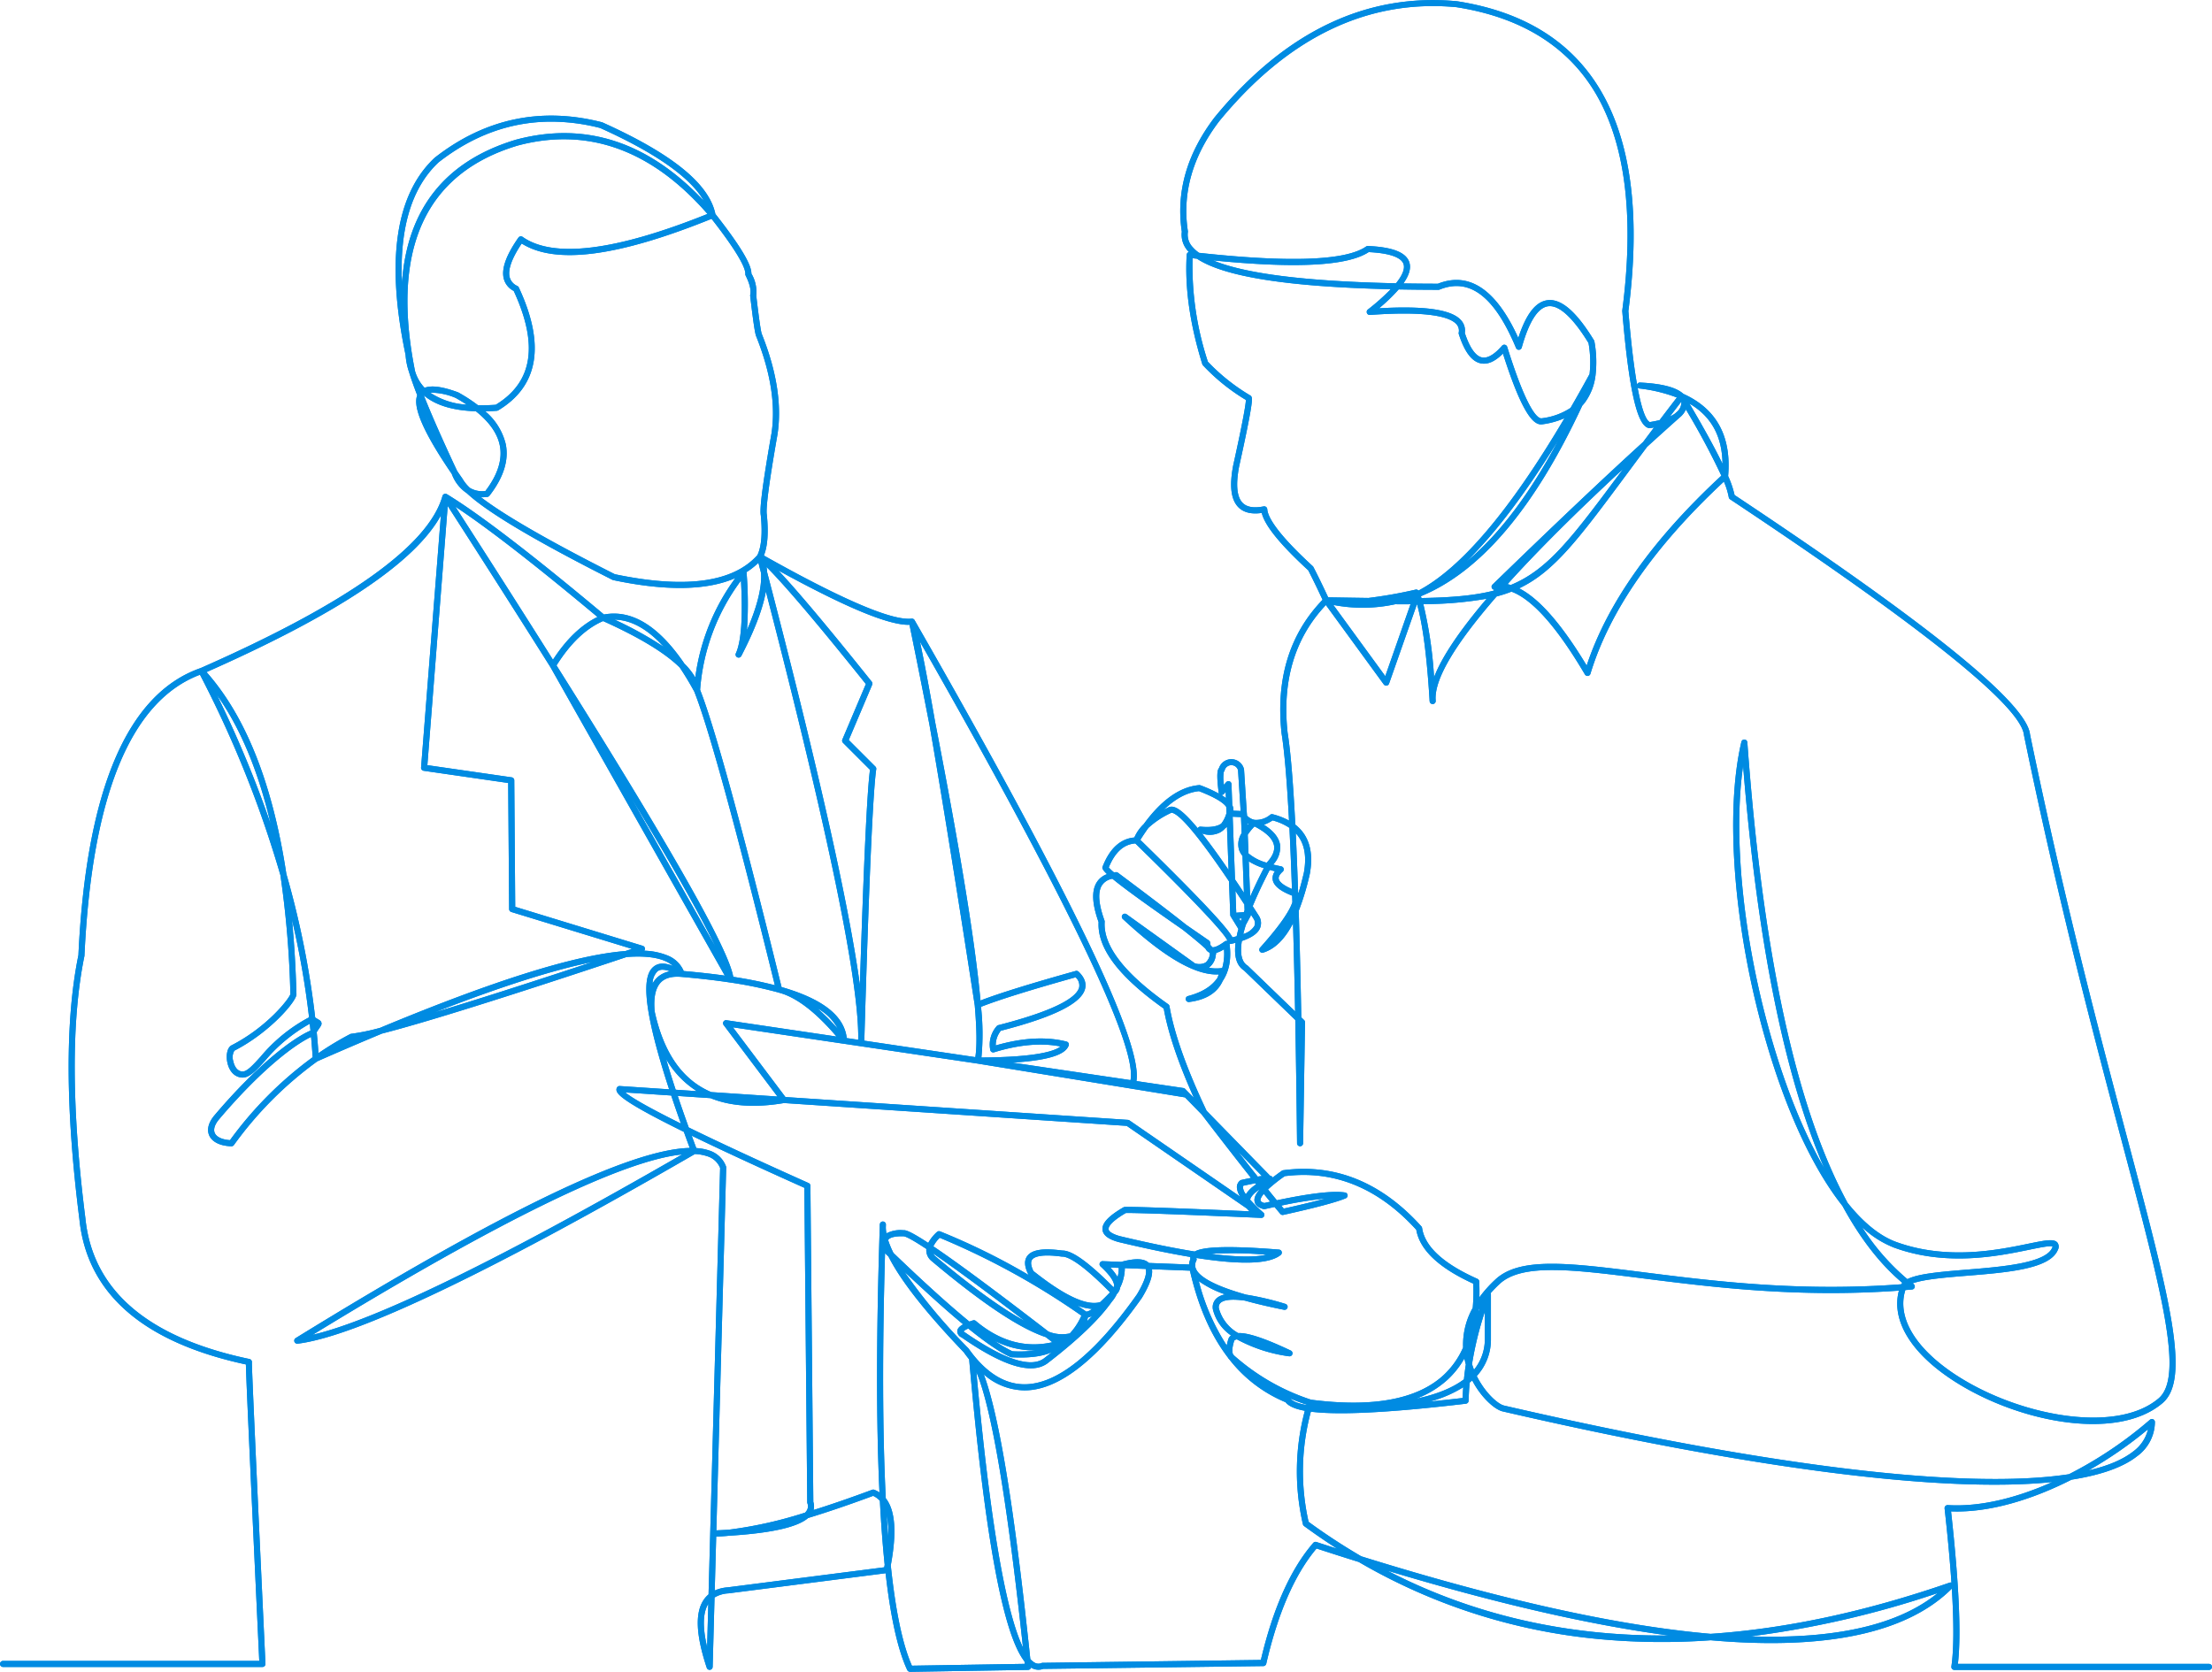 <svg xmlns="http://www.w3.org/2000/svg" width="500" height="377.954" viewBox="0 0 500 377.954"><defs><style>.a{fill:#008be2;}</style></defs><g transform="translate(-159.198 -837)"><g transform="translate(159.198 837)"><path class="a" d="M364.892,1214.953a.69.69,0,0,1-.622-.4q-3.189-6.838-4.89-21.882l-35.534,4.551a6.7,6.7,0,0,0-3.134.935l-.425,15.687a.686.686,0,0,1-1.337.2c-2.438-7.361-2.672-12.373-.714-15.325a5.849,5.849,0,0,1,1.123-1.261l.374-13.766v-.033l2.241-82.609a4.557,4.557,0,0,0-2.957-2.668,10.072,10.072,0,0,0-2.733-.485c-46.421,26.842-76.638,41.27-89.807,42.879a.686.686,0,0,1-.443-1.264c46.357-28.563,75.644-42.708,89.075-42.99q-.7-1.872-1.333-3.634c-12.268-6.036-14.762-8.1-15.157-9.139a1.041,1.041,0,0,1,.008-.822.688.688,0,0,1,.671-.4l11.152.743c-6.983-21.325-5.486-26.116-3.514-27.729,1.06-.864,2.5-.92,4.379-.155a6.184,6.184,0,0,0-1.717-1.1q-3.05-1.35-8.76-.93c-27.3,9.1-45.572,14.824-55.291,17.31q-6.951,2.893-14.6,6.26a83.859,83.859,0,0,0-18.879,18.94.672.672,0,0,1-.571.28c-2.521-.071-4.345-.963-5.007-2.445-.344-.773-.644-2.4,1.221-4.591,9.706-11.435,17.658-17.4,21.665-19.119-.051-.514-.1-1.029-.16-1.544a36.053,36.053,0,0,0-10.121,8.385c-2.057,2.258-3.546,3.891-5.218,3.779-1.641-.108-2.873-1.391-3.293-3.43-.314-1.518-.082-3.335.967-3.871,7.95-4.069,12.976-10.461,13.283-11.563a221.047,221.047,0,0,0-2.252-26.892A247.88,247.88,0,0,0,204.4,989.542c-15.653,5.928-24.422,27.281-26.112,63.507a.572.572,0,0,1-.013.106c-2.994,14.564-2.918,34.51.227,59.287,1.649,16.284,14.128,26.976,37.093,31.8a.685.685,0,0,1,.54.749c-.035,1.151,1,24.079,3.067,68.154a.685.685,0,0,1-.685.718H159.883a.686.686,0,0,1,0-1.372H217.8c-2.5-53.332-2.967-64.547-3.019-67.019-23.276-5.013-35.938-16.071-37.641-32.871-3.158-24.879-3.232-44.959-.219-59.665,1.747-37.266,11.025-59.1,27.575-64.884l.013,0c33.133-14.585,51.553-27.683,54.7-38.914a.7.7,0,0,1,.039-.109.684.684,0,0,1,.165-.223.673.673,0,0,1,.223-.133.7.7,0,0,1,.279-.041.663.663,0,0,1,.184.038.622.622,0,0,1,.139.067c7.251,4.4,19.189,13.544,35.485,27.191,6.265-1.173,12.358,2.556,18.175,11.1a15.45,15.45,0,0,1,2.462,3.118,48.646,48.646,0,0,1,9.057-22.458c-6.418,2.818-15.664,2.976-27.617.458a.652.652,0,0,1-.168-.059c-17.461-8.827-28.315-15.281-32.92-19.586a8.841,8.841,0,0,1-3.392-4.348c-7.881-11.534-8.562-15.823-7.811-17.794q-1.026-2.64-1.651-4.6c-.066-.191-.128-.385-.185-.582l-.008-.036a15.356,15.356,0,0,1-.793-3.914c-4.48-21.276-2.273-36.264,6.561-44.548,11.343-8.878,24.056-11.569,37.834-8.041a.671.671,0,0,1,.111.039c15.753,7.092,24.1,13.859,25.52,20.678,7.135,9.082,8.148,12.093,8.147,13.492a8.24,8.24,0,0,1,1.1,4.991c.835,7.147,1.152,8.444,1.249,8.669,3.37,8.419,4.561,16.048,3.549,22.693-2.337,13.265-2.6,17.185-2.411,18.141.4,4.122.178,7.142-.667,9.25,17.734,9.969,28.964,14.771,33.389,14.269a.685.685,0,0,1,.682.353c35.156,61.342,51.588,95.481,50.142,104.191l10.618,1.574a.689.689,0,0,1,.39.2l1.988,2.031c-3.559-7.935-5.851-14.711-6.825-20.19-10.216-7.245-15.036-13.645-14.726-19.551-1.486-4.161-1.616-7.114-.4-9.028a4.57,4.57,0,0,1,2.307-1.82c-1.239-1.173-1.106-1.471-.965-1.785,1.594-4.032,4-6.227,7.142-6.5a9.355,9.355,0,0,1,2.122-3.033c4-5.477,8.2-8.435,12.527-8.806a.668.668,0,0,1,.3.043,32.1,32.1,0,0,1,4.231,1.916.685.685,0,0,1-.125-.315c-.5-3.957-.308-5.059.079-5.5a2.941,2.941,0,0,1,5.642.22.75.75,0,0,1,.02.122l.633,9.924a.676.676,0,0,1,.024.156l.013.32a3.168,3.168,0,0,0,1.616.945.71.71,0,0,1,.143.025,4.9,4.9,0,0,0,3.493-1.168.681.681,0,0,1,.567-.1,15.677,15.677,0,0,1,3.677,1.428c-.483-9.128-1.043-15.7-1.683-19.691-1.337-12.321,1.781-22.475,9.265-30.225-1.181-2.543-2.268-4.779-3.233-6.656-6.381-5.871-9.835-10.13-10.516-12.975-2.309.33-4.072-.091-5.25-1.26-1.709-1.695-2.1-4.805-1.2-9.508,2.436-11,2.845-13.985,2.868-14.782a44.924,44.924,0,0,1-9.706-7.822.681.681,0,0,1-.145-.255c-2.795-8.983-3.983-17.31-3.53-24.751a.689.689,0,0,1,.244-.484.708.708,0,0,1,.24-.13c-.058-.063-.116-.127-.172-.191a5.472,5.472,0,0,1-1.415-4.4c-1.348-8.912,1.131-17.593,7.368-25.8,15.887-19.393,34.343-28.242,54.871-26.3,31.095,4.86,44.1,28.426,38.7,70.056.627,7.554,1.3,12.857,1.957,16.574a.689.689,0,0,1,.669-.428c4.957.239,8.188,1.077,9.8,2.555,7.5,3.381,10.9,9.6,10.122,18.582a22.22,22.22,0,0,1,1.459,4.3c44.2,29.363,66.044,47.069,66.785,54.126,7.851,37.984,15.713,67.647,22.032,91.483,9.564,36.08,14.365,54.19,7.926,59.672-10.6,9.025-34.124,4.1-48.613-5.965-8.728-6.063-12.675-13.1-10.981-19.456-22.927,1.644-42.178-.787-57.772-2.757-15.919-2.011-27.419-3.464-32.484,1.246q-1.119,1.042-2.025,2.074a.676.676,0,0,1,.056.269v10.064a12.157,12.157,0,0,1-3.2,8.41c1.855,3.741,4.755,6.348,6.167,6.675,59.619,13.774,104.288,19.108,127.686,15.526a90.688,90.688,0,0,0,18.3-12.311.686.686,0,0,1,1.138.52,9.652,9.652,0,0,1-4.029,7.721c-3.151,2.488-8.139,4.25-14.817,5.3-8.887,4.5-18.549,7.5-27.235,7.174,1.8,16.365,2.32,27.949,1.543,34.471h56.761a.686.686,0,1,1,0,1.372H600.97a.687.687,0,0,1-.679-.785c.553-3.825.585-9.718.1-17.6-9.51,9.485-26.426,13.522-50.276,11.994q-2.075-.133-4.226-.322a152.9,152.9,0,0,1-25.269-.264,132.029,132.029,0,0,1-54.293-17.434q-4.7-1.465-9.536-3.045c-4.9,5.806-8.721,14.568-11.369,26.052a.688.688,0,0,1-.66.532L395,1214.3a3.1,3.1,0,0,1-2.746-.3.69.69,0,0,1-.656.524l-26.693.437Zm-4.343-24.072q1.627,15.573,4.781,22.693l25.495-.417c-.02-.187-.038-.369-.058-.555-4.915-6.274-9.015-28.7-12.5-68.276q-.616-.76-1.217-1.6c-8.624-9.019-14.263-16.181-17.015-21.64-.26-.249-.522-.5-.785-.756q-.942,33.179.168,55.392C361.566,1178.442,361.933,1183.451,360.549,1190.881Zm31.541,21.191a4.029,4.029,0,0,0,.865.742,1.719,1.719,0,0,0,1.654.162.67.67,0,0,1,.248-.05l49.347-.649c2.748-11.676,6.732-20.578,11.843-26.464a.687.687,0,0,1,.731-.2q2.349.769,4.657,1.508-3.786-2.421-7.463-5.117a.69.69,0,0,1-.264-.4,53.055,53.055,0,0,1,.437-25.659c-2.634-.481-3.785-1.211-4.362-1.935a31.31,31.31,0,0,1-12.673-9.645l-.025-.021a.811.811,0,0,1-.069-.068,2.2,2.2,0,0,1-.269-.376q-5.84-7.618-8.575-19.632l-8.583-.333c.225,1.453-.515,3.551-2.257,6.455-9.84,13.9-18.762,20.932-26.546,20.941h-.014a14.152,14.152,0,0,1-9.2-3.606C385.048,1156.907,388.51,1178.113,392.09,1212.072Zm-12.185-64.86c3.554,39.073,7.381,55.752,10.527,62.239C386.848,1176.13,383.316,1155.256,379.905,1147.213ZM319.3,1199.6c-1.238,1.992-1.325,5.269-.265,9.773Zm235.586,7.337c19.328.661,33.465-2.592,42.3-9.776A217.561,217.561,0,0,1,554.888,1206.938Zm-82.08-14.846q28.982,14.972,63.6,14.652C518.52,1204.358,497.228,1199.453,472.809,1192.092Zm-5.912-3.247q47.294,14.748,78.962,17.532,25.625-1.742,54.012-11.573a.708.708,0,0,1,.433-.005q-.493-7.315-1.547-16.773a.687.687,0,0,1,.724-.76c7.468.457,15.746-1.691,23.634-5.21-24.621,2.519-67.811-2.93-124.256-15.973-1.83-.423-4.87-3.151-6.884-7-.182.163-.371.323-.566.48q-.193,2.077-.243,4.117a.686.686,0,0,1-.605.664c-19.532,2.316-29.686,2.486-35.05,1.806a51.622,51.622,0,0,0-.518,24.9A138.009,138.009,0,0,0,466.9,1188.845Zm-145.808-4.467-.331,12.2a8.686,8.686,0,0,1,2.948-.72l35.36-4.528c.038-.19.074-.377.109-.564q-.675-6.52-1.085-14.468a4.564,4.564,0,0,0-1.526-1.117q-8.046,2.983-14.692,5.006c-2.441,2.094-8.335,3.413-17.9,4.01Q322.435,1184.353,321.088,1184.378Zm38.546-4.793q.152,2.481.331,4.811A18.726,18.726,0,0,0,359.634,1179.584Zm-43.047-83.033a11.058,11.058,0,0,1,2.878.536,5.92,5.92,0,0,1,3.843,3.606.673.673,0,0,1,.043.259l-2.226,82.028q1.469-.066,2.8-.151a95.28,95.28,0,0,0,17.249-3.858,2.869,2.869,0,0,0,.322-.386,1.816,1.816,0,0,0,.208-1.73.682.682,0,0,1-.036-.214l-.652-71.105c-11.144-4.993-19.38-8.823-25.464-11.78C315.888,1094.669,316.231,1095.6,316.587,1096.552Zm26.454,79.973a3.245,3.245,0,0,1,.056,1.854q6.051-1.9,13.242-4.574a.685.685,0,0,1,.488,0,6.239,6.239,0,0,1,1.169.6q-1.116-23.871.063-59.945c0-.232,0-.458.023-.676a.675.675,0,0,1,.722-.63.685.685,0,0,1,.647.707c-.007.211-.014.418-.021.628a8.167,8.167,0,0,0,.139,1.349,6.875,6.875,0,0,1,3.809-.717c.414-.025,1.139-.082,5.641,2.875a9.333,9.333,0,0,1,1.964-2.467.683.683,0,0,1,.725-.14,150.944,150.944,0,0,1,20.062,9.889.7.7,0,0,1-.142-.191c-.872-1.727-.956-3.106-.249-4.1,1.036-1.453,3.548-1.859,7.9-1.274h.04c1.477,0,4.3.959,11.582,8.305.049-.1.1-.193.143-.288v-.023c0-.715-.528-2.056-3.079-4.395a.686.686,0,0,1,.49-1.191l4.18.162c3.171-.868,5.226-.789,6.263.244l9.082.352a3.64,3.64,0,0,1,.291-1.232,1.5,1.5,0,0,1,0-.473q-6.98-1.162-16.279-3.387c-2.263-.633-3.425-1.518-3.577-2.711-.193-1.51,1.3-3.134,4.7-5.112a.7.7,0,0,1,.3-.092c1.429-.1,10.68.222,28.243.978a4.8,4.8,0,0,1-.6-.609l-27.17-18.705-77.47-5.164q-9.781,1.657-16.614-1.108l-7.406-.494q1.11,3.307,2.482,7.121c6.218,3.046,14.934,7.121,27.1,12.57a.688.688,0,0,1,.406.62Zm301.7-16.406a92.138,92.138,0,0,1-13.438,9.305c4.385-1.023,7.773-2.454,10.11-4.3A8.7,8.7,0,0,0,644.739,1160.119Zm-54.855-31.466c-1.863,5.885,1.867,12.58,10.3,18.44,14.049,9.76,37.11,14.42,46.941,6.048,5.781-4.922.757-23.873-8.362-58.276-6.325-23.86-14.2-53.555-22.058-91.592,0-.024-.008-.049-.011-.074-.613-6.513-22.962-24.451-66.429-53.316a.683.683,0,0,1-.3-.471,16.588,16.588,0,0,0-1.1-3.529C533.148,960.523,523,975.136,518.7,989.328a.687.687,0,0,1-.575.483.7.7,0,0,1-.673-.333c-6.309-10.7-11.874-16.966-16.6-18.72a30.466,30.466,0,0,1-3.355,1.086c-9.327,10.73-13.948,18.486-13.8,23.194q.011.2.023.4a.685.685,0,0,1-1.367.1c-.012-.136-.021-.274-.025-.413-.608-9.868-1.556-17.086-2.829-21.527h-.016l-6.3,17.949a.686.686,0,0,1-1.2.177L458.9,973.783c-7.014,7.412-9.925,17.11-8.653,28.838.667,4.152,1.248,11.1,1.744,20.808,3.077,2.4,4.18,6.115,3.282,11.111a57.682,57.682,0,0,1-2.512,8.375q.331,10.773.582,24.09l.637.615a.685.685,0,0,1,.209.5l-.437,27.349a.685.685,0,0,1-.685.674h0a.685.685,0,0,1-.684-.677q-.162-15.087-.4-27.872l-11.6-11.2c-1.648-1.064-2.284-3.135-1.9-6.247q-.492.128-1.026.248a.675.675,0,0,1-.333-.009q.667,5.122-1.547,8.4c-1.218,2.672-3.762,4.264-7.593,4.743a.686.686,0,0,1-.258-1.344c3.116-.814,5.332-2.176,6.664-4.115a6.882,6.882,0,0,0,.281-.782c-5.226.276-12.332-3.847-21.679-12.534a.686.686,0,0,1,.868-1.059l15.428,11.082a3.006,3.006,0,0,0,2.4-.161,2.852,2.852,0,0,0,1-2.086,2.227,2.227,0,0,0-.147-.189,1.78,1.78,0,0,1-.84-.845c-.891-.827-2.463-2.166-5.169-4.315-8.965-6.21-13.564-9.595-15.887-11.519a3.524,3.524,0,0,0-2.365,1.491c-.974,1.53-.779,4.207.579,7.958a.678.678,0,0,1,.039.28c-.362,5.4,4.472,11.671,14.371,18.647a.687.687,0,0,1,.281.445c1.058,6.19,3.878,14.139,8.383,23.629L446.29,1102.8a.786.786,0,0,1,.582.392l.01.014c.6-.47,1.288-.977,2.069-1.526a.687.687,0,0,1,.3-.118c11.728-1.552,22.231,2.717,31.23,12.691a.686.686,0,0,1,.169.36c.613,4.207,4.822,8.078,12.509,11.506a.688.688,0,0,1,.406.6q.082,1.844.033,3.575a28.118,28.118,0,0,1,3.629-4.047c5.535-5.146,16.7-3.737,33.59-1.6,15.673,1.979,35.053,4.426,58.12,2.7a2.444,2.444,0,0,1,.253-.33q-7.477-6.268-13.527-17.395c-6.73-8.481-12.917-21.8-17.628-38.421-6.919-24.416-8.966-50.51-5.217-66.478a.678.678,0,0,1,.722-.527.685.685,0,0,1,.629.634c3.487,47.974,11.082,82.818,22.652,104.095,3.584,4.48,7.31,7.516,11.029,8.865,11.486,4.162,22.93,1.806,29.769.4,3.9-.8,5.854-1.2,6.639-.259a1.528,1.528,0,0,1,.094,1.641c-1.761,4.315-11.3,5.09-20.526,5.839-4.653.378-9.773.794-12.286,1.729l.206.155a.686.686,0,0,1-.352,1.232Q590.639,1128.594,589.884,1128.653Zm-139,24.529c.475.568,1.554,1.094,3.632,1.457l.025-.084Q452.711,1153.969,450.883,1153.182Zm4.694.263c13.88,1.793,23.934-.062,29.88-5.521a18.835,18.835,0,0,0,4.462-6.295,16.943,16.943,0,0,1,2.177-8.959,44.1,44.1,0,0,0,.122-5.469c-7.779-3.539-12.112-7.633-12.886-12.175-8.606-9.464-18.61-13.542-29.729-12.123a34.889,34.889,0,0,0-3.781,3q1.057,1.306,2,2.455c7.627-1.6,12.685-2.177,15.409-1.764a.686.686,0,0,1,.162,1.311c-2.2.916-6.818,2.144-14.118,3.757a.689.689,0,0,1-.672-.227q-.623-.736-1.308-1.564-1.057.226-2.175.478a.68.68,0,0,1-.321,0c-1.189-.307-1.868-.881-2.019-1.707-.11-.61.008-1.438,1.179-2.781-1.56,1.042-2.059,1.831-2.179,2.343a33.7,33.7,0,0,0,2.981,2.93.477.477,0,0,1,.059.056.7.7,0,0,1,.163.311.691.691,0,0,1-.161.612.676.676,0,0,1-.48.225h0a.245.245,0,0,0-.028,0,.212.212,0,0,1-.038,0c-18.408-.8-28.7-1.172-30.609-1.1-3.656,2.15-3.94,3.28-3.891,3.669.071.554,1,1.121,2.561,1.557,6.82,1.631,12.382,2.749,16.911,3.476,1.585-.883,5.91-1.485,19.06-.436a.686.686,0,0,1,.378,1.216c-2.525,2.05-8.808,2.281-19.06.677a.248.248,0,0,0,.02.091.688.688,0,0,1-.031.534,2.123,2.123,0,0,0-.224,1.4l.008.031c.005.021.01.043.014.062a2.306,2.306,0,0,0,.17.457c.718,1.458,3.381,3.5,11.3,5.722a63.259,63.259,0,0,1,8.878,2.09.686.686,0,0,1-.33,1.33q-5.02-1.008-8.841-2.075c-3.3-.454-4.787-.085-5.434.45a1.339,1.339,0,0,0-.446,1.281,9.174,9.174,0,0,0,4.374,5.61c1.62-.081,4.773.582,11.868,3.944a.686.686,0,0,1-.408,1.3,34.35,34.35,0,0,1-11.762-3.827,1.83,1.83,0,0,0-.256.07.59.59,0,0,0-.356.272c-.546,1.742-.455,2.591-.269,3,.074.1.149.192.224.287A49.293,49.293,0,0,0,455.577,1153.445Zm34.367-2.823a27.463,27.463,0,0,1-7.586,3.247q3.476-.352,7.455-.818Q489.853,1151.843,489.944,1150.622Zm.266-6.521a19.71,19.71,0,0,1-3.825,4.833,21.922,21.922,0,0,1-7.112,4.294q6.969-1.477,10.83-4.394.17-1.67.431-3.364l-.052-.189C490.38,1144.9,490.289,1144.51,490.209,1144.1Zm-126.564-19.576a131.338,131.338,0,0,0,14.433,17.286.717.717,0,0,1,.063.077c3.808,5.354,8.058,8.067,12.632,8.067h.013c7.313-.008,15.859-6.843,25.4-20.318,2.107-3.515,2.222-5.078,1.978-5.76l-4.709-.182a10.179,10.179,0,0,1-1.062,4.4,2.549,2.549,0,0,1-.765,1.471,6.545,6.545,0,0,1-1.095,1.694c-2.807,4-7.652,8.636-14.591,13.978-3.612,2.583-9.953.651-19.407-5.886a1.5,1.5,0,0,1-.956-1.455c.055-.548.469-1.029,1.324-1.495Q371.354,1131.81,363.646,1124.525Zm128.289,20.856q.2.657.444,1.284a10.862,10.862,0,0,0,2.448-7.01v-6.073A75.826,75.826,0,0,0,491.934,1145.381ZM376.988,1138a1.521,1.521,0,0,0,.273.186c8.85,6.117,14.841,8.109,17.864,5.948q.949-.731,1.844-1.442c-2.122.981-5.145,1.36-9.139,1.155a.7.7,0,0,1-.239-.057c-2.265-.99-5.422-3.122-9.518-6.434A3.353,3.353,0,0,0,376.988,1138Zm11.039,4.482a27.22,27.22,0,0,0,5.293-.186,19.533,19.533,0,0,1-9.283-2.165A26.82,26.82,0,0,0,388.027,1142.481Zm42.148-15.841a48.763,48.763,0,0,0,6.321,14.538,11.744,11.744,0,0,1,.382-1.507.521.521,0,0,1,.029-.079,1.841,1.841,0,0,1,.542-.685,10.008,10.008,0,0,1-4.088-5.88.539.539,0,0,1-.013-.082,2.725,2.725,0,0,1,.933-2.515,4.127,4.127,0,0,1,1.856-.8A22.612,22.612,0,0,1,430.175,1126.64Zm-50.842,8.832a.687.687,0,0,1,.443.162c5.423,4.575,11.234,6.191,17.291,4.811l-1.507-1.165c-5.87-1.932-14.422-7.647-25.858-17.255a3.094,3.094,0,0,1-1.125-2.3,2.951,2.951,0,0,1,.019-.366c-3.453-2.288-4.753-2.865-5.186-2.865H363.4c-1.868-.051-3.064.249-3.44.834l-.013.021a20.638,20.638,0,0,0,1.2,2.9q10.28,9.885,17.175,15.531c.248-.091.514-.181.8-.274A.7.7,0,0,1,379.333,1135.472Zm-65.947-37.482c-13.436,1.355-41.441,15.024-83.5,40.771C244.123,1135.429,272.158,1121.742,313.386,1097.99Zm82.81,40.049a8.239,8.239,0,0,0,4.822.413,14.105,14.105,0,0,0,2.617-4.021,168.954,168.954,0,0,0-32.018-17.6,7.031,7.031,0,0,0-1.44,1.936C374.769,1121.863,382.611,1127.561,396.2,1138.039Zm8.894-3.164c-.047.283-.1.556-.169.816q.615-.616,1.178-1.216A3.528,3.528,0,0,1,405.09,1134.874Zm-34.968-14.486a2.187,2.187,0,0,0,.484.6c8.961,7.529,15.472,12.054,20.2,14.636C380.669,1127.877,374.213,1123.184,370.122,1120.388ZM493.432,1133.1c-.015.161-.033.32-.049.48.1-.3.2-.61.3-.913C493.6,1132.812,493.513,1132.957,493.432,1133.1Zm-90.728-.959q1.026.688,2.056,1.4a2.7,2.7,0,0,0,1.254-.621A11.813,11.813,0,0,1,402.7,1132.142Zm-9.916-7.8c6.846,5.453,11.856,7.839,14.89,7.091.066-.016.13-.033.193-.052.622-.574,1.359-1.3,2.233-2.213-6.555-6.639-9.485-8.076-10.792-8.076h-.07a.645.645,0,0,1-.092-.007c-4.882-.664-6.265.156-6.654.7C392.123,1122.312,392.222,1123.17,392.789,1124.34Zm187.327-9.9a51.808,51.808,0,0,0,10.228,11.745c2.338-1.183,6.952-1.624,13.377-2.146,7.986-.649,17.925-1.457,19.368-4.991a1.158,1.158,0,0,0,.079-.256c-.6-.223-3.073.285-5.266.737-6.98,1.437-18.661,3.842-30.513-.452A22.286,22.286,0,0,1,580.115,1114.445Zm-169.938,9.121a11.437,11.437,0,0,1,1.639,2.148,7.254,7.254,0,0,0,.267-2.075Zm22.7-3.1c6.4.827,10.265.724,12.572.2A84.84,84.84,0,0,0,432.881,1120.469Zm15.934-10.91c.194.233.384.459.569.68,3.882-.862,7.016-1.621,9.379-2.274A92.283,92.283,0,0,0,448.815,1109.559Zm-3.947-2.649c-.73.875-.769,1.316-.739,1.486.052.287.508.477.858.582q.675-.151,1.326-.293Q445.619,1107.838,444.869,1106.91Zm-108.127-21.888,77.425,5.162a.679.679,0,0,1,.343.119l25.046,17.242a4.046,4.046,0,0,1-.771-2.179,1.889,1.889,0,0,1,.724-1.466.671.671,0,0,1,.281-.136c.825-.185,1.549-.339,2.186-.467q-4.723-5.951-11.132-14.322l-3.789-3.874-46.917-7.65-26.363-3.91-.039-.007-3.858-.571-.021,0-24.98-3.705Zm103.529,20.04a.507.507,0,0,0-.116.334,2.985,2.985,0,0,0,.668,1.588,7.631,7.631,0,0,1,2.32-2.223l-.2-.253C442.228,1104.643,441.35,1104.823,440.271,1105.063Zm-1.2-7.682q2.383,3.055,4.434,5.633c.349-.059.659-.107.934-.144Zm114.141-87.229c-2.283,15.886-.008,38.933,6.153,60.679,3.424,12.081,7.608,22.374,12.19,30.277C562.547,1080.237,556.4,1049.832,553.208,1010.151Zm-323.694,61.284C225.541,1073.3,218,1079.112,208.76,1090c-1.022,1.2-1.382,2.321-1.015,3.145.405.908,1.678,1.5,3.439,1.617a85.181,85.181,0,0,1,18.688-18.748Q229.722,1073.729,229.514,1071.435Zm71.035,12.549c1.251,1.042,4.58,3.078,12.56,7.039q-1.208-3.386-2.193-6.347Zm19.438-.079,14.945,1-12.159-16.157a.686.686,0,0,1-.042-.763.676.676,0,0,1,.689-.328l24.865,3.687c-4.555-5.328-8.751-8.61-12.5-9.773l-.443-.128-.217-.057a.494.494,0,0,1-.1-.035,90.935,90.935,0,0,0-10.767-2.221.75.75,0,0,1-.085-.012q-5-.752-10.975-1.258c-2.071-.177-3.617.233-4.6,1.223-1.223,1.228-1.7,3.433-1.426,6.554C309.234,1075.084,313.468,1081.148,319.988,1083.906Zm-8.058-.537,4.765.318a21.042,21.042,0,0,1-6.932-7.259C310.376,1078.526,311.094,1080.833,311.929,1083.368Zm76.105-6.132,26.7,3.96c1.592-7.647-14.407-40.969-47.59-99.116q1.337,6.181,3.441,18.2c5.671,29.1,9.067,49.962,10.24,62.919,4.2-1.618,11.427-3.864,21.52-6.682a.688.688,0,0,1,.659.166c1.316,1.261,1.805,2.576,1.454,3.911-.861,3.276-7.085,6.364-19.025,9.439a5.226,5.226,0,0,0-1.16,3.327c6.022-1.749,11.408-2.046,16.018-.876a.687.687,0,0,1,.469.92C400.189,1074.817,398.147,1076.618,388.035,1077.236ZM225.2,1044.928q.767,7.975,1.006,16.822c.141,1.474-5.94,8.643-14.028,12.783a2.928,2.928,0,0,0-.248,2.374c.107.523.575,2.24,2.04,2.337,1.018.075,2.382-1.433,4.114-3.334a36.632,36.632,0,0,1,10.973-8.918A195.376,195.376,0,0,0,225.2,1044.928Zm155.743,19.693a55.6,55.6,0,0,1,.092,11.46c12.254-.081,16.5-1.393,17.889-2.5-4.335-.862-9.378-.42-15.013,1.317a.68.68,0,0,1-.541-.059.689.689,0,0,1-.328-.434,6.306,6.306,0,0,1,1.431-5.389.685.685,0,0,1,.378-.251c14.21-3.637,17.782-6.641,18.275-8.52a2.431,2.431,0,0,0-.806-2.3C392.163,1060.785,384.977,1063.03,380.943,1064.62Zm-26.382,7.652,25.1,3.723q.567-3.568-.131-11.719c-4.253-27.559-7.677-48.764-10.248-63.475q-2.054-10.566-4.5-22.546c-4.714.119-14.426-3.938-29.628-12.276,4.426,4.7,11.393,13.007,21.089,25.129a.686.686,0,0,1,.1.7l-5.289,12.484,6.018,6.017a.684.684,0,0,1,.193.587c-.747,5-1.653,25.576-2.692,61.172C354.563,1072.134,354.562,1072.2,354.561,1072.272Zm-123.77-1.92q.228,2.375.392,4.74a70.407,70.407,0,0,1,7.147-4.3.685.685,0,0,1,.257-.075,48.1,48.1,0,0,0,6.518-1.348c25.824-10.753,44.177-16.5,55.458-17.359.488-.162.98-.327,1.473-.492l-27.268-8.342a.686.686,0,0,1-.486-.651l-.213-28.511-19.108-2.759a.686.686,0,0,1-.586-.733l4.478-56.99c-5.852,10.629-23.275,22.264-52.972,35.41,8.928,10.083,14.965,25.366,18.043,45.615a201.5,201.5,0,0,1,6.517,32.465c.3.207.524.34.7.441.325.188.63.365.719.763s-.12.71-.411,1.128C231.291,1069.579,231.069,1069.9,230.792,1070.353Zm119.812,1.333,2.589.383,0-.06c.209-13.047-6.808-47.091-20.876-101.292-.7,3.928-2.54,8.763-5.543,14.57a.686.686,0,0,1-1.234-.6c1.215-2.675,1.6-8.2,1.146-16.422a47.138,47.138,0,0,0-9.234,24.694c3.3,8.382,9.5,30.984,18.408,67.188C345.154,1062.819,350.018,1066.643,350.6,1071.686Zm-6.62-6.707a50.3,50.3,0,0,1,4.591,4.6A11.544,11.544,0,0,0,343.983,1064.979Zm-50.912-10.485q-13.387,2.713-35.607,11.369Q270.881,1061.829,293.071,1054.494Zm146.839-4.758c-.54,3.335.2,4.882,1.264,5.543a.655.655,0,0,1,.116.09l10.655,10.288q-.208-10.8-.472-19.9c-1.884,3.626-4.118,5.807-6.741,6.607a.686.686,0,0,1-.71-1.115c5.028-5.612,6.791-8.649,7.305-10.281-.016-.5-.033-.99-.049-1.477-2.693-1.042-4.129-2.2-4.386-3.531a2.574,2.574,0,0,1,.495-1.991q-.615-.143-1.184-.3c-1.627,3.158-2.889,5.873-3.847,8.2q.7,1.085,1.442,2.241a3.06,3.06,0,0,1,.178,2.82C443.439,1048.074,442.1,1049,439.91,1049.735Zm-114.97,8.105a94.447,94.447,0,0,1,9.406,1.895c-8.836-35.866-14.962-58.195-18.21-66.375q-1.632-3-3.285-5.441c-3.319-3.292-9.112-6.811-17.326-10.512-3.848,1.654-7.387,5.025-10.528,10.027C310.77,1028.407,323.9,1051.571,324.941,1057.841Zm7.659-91.484c11.482,43.965,18.5,75.209,20.968,93.313.863-27.408,1.63-43.74,2.284-48.636l-6.1-6.1a.684.684,0,0,1-.146-.752l5.31-12.533c-10.776-13.463-18.308-22.341-22.457-26.473A11.714,11.714,0,0,1,332.6,966.356Zm-23.625,89.877a1.789,1.789,0,0,0-1.168.37,3.912,3.912,0,0,0-1.092,2.735,5.453,5.453,0,0,1,.91-1.226,5.607,5.607,0,0,1,3-1.52A4.829,4.829,0,0,0,308.975,1056.233Zm4.773.295q4.984.431,9.283,1.032l-39.437-69.775Q273.3,971.429,260.4,951.39l-4.6,58.594,19.056,2.752a.685.685,0,0,1,.588.673l.214,28.6,28.837,8.823a.686.686,0,0,1,.323,1.1,15.207,15.207,0,0,1,5.345,1.107A6.56,6.56,0,0,1,313.748,1056.528Zm118.7-.755a8.717,8.717,0,0,0,3,.069l.021,0a11.639,11.639,0,0,0,.4-4.234,6.748,6.748,0,0,1-1.773.824v.08a.8.8,0,0,1-.066.307,4.071,4.071,0,0,1-1.578,2.951Zm.829-4.619c.315.032,1.085-.093,2.756-1.316a.689.689,0,0,1,.594-.106c0-.017,0-.035,0-.053-.147-.734-3.054-4.658-20.805-22-2.6.189-4.571,1.969-6,5.428a9.5,9.5,0,0,0,1.183,1.112c.139-.019.279-.034.423-.048a.68.68,0,0,1,.472.133c7.289,5.437,12.184,9.19,15.473,11.8q2.329,1.614,5.071,3.5a.685.685,0,0,1,.3.51,2.581,2.581,0,0,0,.117.624Q433.1,1050.968,433.277,1051.155Zm-131.392-33.8,19.011,33.636Q315.907,1040.547,301.885,1017.358Zm115.077,9.516c16.3,15.927,20.005,20.456,20.821,22.047q.508-.126.951-.255.161-.787.392-1.65l-1.578-2.564-.016-.026-.146-.238a.684.684,0,0,1-.1-.334l-.282-7.608c-8.187-12.122-11.542-15.232-12.887-15.494a.3.3,0,0,0-.189.007.746.746,0,0,1-.094.056,19.8,19.8,0,0,0-5.053,3.358Q417.865,1025.429,416.961,1026.874Zm23.845,19.227q-.347,1.11-.575,2.059a4.362,4.362,0,0,0,2.505-1.809,1.707,1.707,0,0,0-.128-1.556q-.341-.533-.674-1.05l0,.054v.052h0a.69.69,0,0,1-.087.313Zm-1.511-1.427.356.578c.066-.2.135-.413.206-.624Zm-.84-6.259.182,4.934,1.726-.139c.052-.141.106-.283.162-.426l-.05-1.3Q439.421,1039.873,438.455,1038.415Zm3.017-6.687.309,8q1.295-2.966,3.085-6.454A14.3,14.3,0,0,1,441.472,1031.728Zm11.156,7.057c.024.046.046.094.068.144q.657-2.149,1.234-4.662c.692-3.853.089-6.8-1.841-8.879Q452.378,1031.43,452.628,1038.786Zm-14.27-2.976q.964,1.427,2.016,3.026l-.321-8.336a4.1,4.1,0,0,1-.811-1.477,4.6,4.6,0,0,1,.613-3.665l-.14-3.627-1.883-.084Zm8.619-3.356q.87.221,1.848.418a.686.686,0,0,1,.322,1.184c-.692.616-1,1.169-.9,1.641.084.44.6,1.284,2.986,2.29q-.264-7.639-.573-13.824a12.8,12.8,0,0,0-3.808-1.689,8.369,8.369,0,0,1-1.961.984c2.144,1.358,3.338,2.818,3.635,4.427A5.541,5.541,0,0,1,446.976,1032.454Zm-16.087-7.034c1.6,2.014,3.57,4.692,6.016,8.254l-.363-9.758c-.066.064-.135.127-.207.187-.051.044-.1.086-.158.127a4.5,4.5,0,0,1-1.246.993A5.2,5.2,0,0,1,430.889,1025.42Zm10.513,4.51a10.692,10.692,0,0,0,4.114,2.109c.014-.018.029-.037.046-.055,1.285-1.382,1.826-2.677,1.611-3.848-.274-1.486-1.754-2.933-4.4-4.3a11.992,11.992,0,0,0-1.534,1.887Zm-17.393-10.561a1.876,1.876,0,0,1,.368.037c.917.178,2.415,1.052,5.554,4.833a.686.686,0,0,1,.665-.346c2.132.211,3.7-.02,4.651-.684a6.791,6.791,0,0,0,1.18-2.366l-.052-1.429c-.521-.759-2.031-1.957-6.16-3.549-2.672.273-5.322,1.679-7.927,4.2q.436-.233.9-.46A1.5,1.5,0,0,1,424.01,1019.368Zm17.132,3.782.016.412c.079-.09.16-.18.243-.271Q441.268,1023.224,441.142,1023.15Zm-232.9-29.026a253.58,253.58,0,0,1,12.149,29.18Q216.211,1005.385,208.239,994.124Zm229.755,26.157,1.634.073-.589-9.233a1.569,1.569,0,0,0-3.03.054.688.688,0,0,1-.194.333,9.02,9.02,0,0,0,.036,2.912l.508-.58a.685.685,0,0,1,1.2.426l.175,4.75a2.288,2.288,0,0,1,.262,1.237Zm-2.727-3.558a11.645,11.645,0,0,1,1.036.706l-.05-1.384-.392.449A.691.691,0,0,1,435.268,1016.723Zm45.657-43.149a94.988,94.988,0,0,1,2.428,16.527q2.606-6.816,11.887-17.74A82.734,82.734,0,0,1,480.925,973.574Zm-20.344.185,11.743,16.1,5.7-16.251q-1.662.011-3.449,0A34.836,34.836,0,0,1,460.581,973.759Zm42-3.748c4.551,2.3,9.6,8.077,15.27,17.456,4.644-14.074,14.876-28.506,30.439-42.927a163.8,163.8,0,0,0-8.016-14.958,4.75,4.75,0,0,1-1.378,1.783q-3.832,3.414-7.4,6.663c-1.556,2.083-3.018,4.054-4.409,5.928C516.161,958.684,510.563,966.23,502.584,970.011ZM262.136,951.558q12.233,19,22.053,34.592c3.008-4.634,6.387-7.879,10.064-9.67C280.131,964.672,269.351,956.307,262.136,951.558Zm35.975,25.527a81.265,81.265,0,0,1,11.11,6.148C305.568,979.2,301.854,977.143,298.112,977.085Zm29.834-10.742a88.037,88.037,0,0,1,.1,13.1c2.326-5.357,3.389-9.67,3.182-12.9-.2-.764-.4-1.535-.6-2.306A16.627,16.627,0,0,1,327.945,966.343Zm152.428,5.45c.046.133.093.271.139.41,6.832-.119,12-.558,16.3-1.67l.167-.192a.686.686,0,0,1-.416-1.176c13.932-13.524,25.342-24.328,34.057-32.254q1.187-1.588,2.45-3.265c-.3.055-.605.1-.921.151a.7.7,0,0,1-.27-.014c-1.8-.46-4.116-3.88-5.984-26.426a.8.8,0,0,1,0-.145c2.667-20.469.852-36.615-5.391-47.99-6.207-11.31-17.009-18.241-32.1-20.6-20-1.878-38.06,6.8-53.625,25.793-6.01,7.913-8.395,16.277-7.074,24.841a.651.651,0,0,1,0,.2,4.1,4.1,0,0,0,1.08,3.409,8.231,8.231,0,0,0,1.452,1.293c20.506,2.239,33.2,1.761,37.748-1.422a.662.662,0,0,1,.423-.123c5.571.242,8.631,1.447,9.353,3.681.424,1.314-.017,2.9-1.342,4.779q3.755.064,7.8.071c7.1-2.812,13.209,1.313,18.174,12.261,1.741-5.364,3.891-8.16,6.553-8.529,3.117-.433,6.57,2.535,10.56,9.069a.677.677,0,0,1,.091.245,25.814,25.814,0,0,1,.263,7.57.71.71,0,0,1-.027.2,12.883,12.883,0,0,1-2.257,5.868,10.771,10.771,0,0,1-.736.9C506.09,951.848,493.885,966.246,480.373,971.793Zm-20.958.248,1.229.02q4.2.07,7.87.122a102.5,102.5,0,0,0,10.657-1.883.682.682,0,0,1,.662.213c9.659-5.111,20.734-18.193,33-38.964a18.569,18.569,0,0,1-4.977,1.372c-1.708.265-4.269-1.347-8.93-15.979-1.805,1.8-3.457,2.523-5.018,2.2-2.038-.417-3.659-2.576-4.961-6.6a.684.684,0,0,1-.023-.329,2.165,2.165,0,0,0-.526-1.935c-1.356-1.5-5.851-3.076-19.533-2.076a.675.675,0,0,1-.689-.436.686.686,0,0,1,.214-.787,49.585,49.585,0,0,0,5.164-4.591c-23.222-.543-37.65-2.818-43.8-6.9l-.992-.11a69.166,69.166,0,0,0,3.465,23.392,44.31,44.31,0,0,0,9.595,7.64.687.687,0,0,1,.282.34c.157.413.42,1.1-2.816,15.708-.792,4.143-.517,6.928.824,8.259.951.942,2.537,1.2,4.718.766a.688.688,0,0,1,.818.628c.11,1.672,1.984,5.266,10.281,12.886a.7.7,0,0,1,.146.191C457.075,967.111,458.195,969.416,459.415,972.041Zm40.548-2.98c.243.052.488.115.734.189,8.522-3.512,14.015-10.917,25.292-26.112l.109-.147Q509.981,957.944,499.963,969.062Zm-201.792-2.245c15.862,3.33,26.708,1.873,32.234-4.328.9-1.864,1.159-4.877.767-8.957-.189-.94-.157-3.967,2.415-18.563.971-6.383-.192-13.772-3.463-21.944-.181-.419-.508-1.855-1.358-9.145a.722.722,0,0,1,.012-.227c.232-1.05-.118-2.516-1.038-4.359a.693.693,0,0,1-.07-.356c.068-.934-.845-3.793-7.632-12.467-21.21,8.572-35.266,10.4-42.916,5.587-2.243,3.351-3.158,5.915-2.717,7.623a3.017,3.017,0,0,0,1.744,1.973.691.691,0,0,1,.317.324c6.044,12.958,4.482,22.308-4.644,27.79a.7.7,0,0,1-.3.1c-.906.064-1.785.106-2.633.122a13.989,13.989,0,0,1,4.63,7.429c.736,3.645-.506,7.568-3.692,11.659a.687.687,0,0,1-.448.258,8.78,8.78,0,0,1-1.455.081C273.274,953.52,283.4,959.345,298.171,966.816Zm213.255-30.271q-11.07,18-20.82,27.479c.184-.151.367-.3.551-.46C498.3,957.515,505.093,948.46,511.426,936.546ZM265.434,947.312a5.464,5.464,0,0,0,3.479.695c2.8-3.677,3.9-7.148,3.256-10.318-.545-2.7-2.358-5.279-5.405-7.711q-7.79-.243-11.733-3.561l0,.007-.014.019q2.573,6.5,7.511,17.035.57.833,1.192,1.719a.536.536,0,0,1,.042.068A9.05,9.05,0,0,0,265.434,947.312Zm275.652-19.062c3.281,5.568,5.762,10.084,7.466,13.6C548.48,935.642,546.013,931.133,541.086,928.249Zm-285.738,2.616c.26.712.606,1.53,1.059,2.466Q255.849,932.049,255.348,930.865Zm274.009-6.254c1.128,6.093,2.171,7.535,2.757,7.806.833-.128,1.57-.276,2.22-.443q1.857-2.452,3.9-5.106a34.628,34.628,0,0,0-8.452-2.039A.683.683,0,0,1,529.357,924.611Zm-30.125-9.682a.69.69,0,0,1,.654.483c4.791,15.364,7.151,16.25,7.774,16.154a15,15,0,0,0,6.544-2.351q2.127-3.676,4.3-7.653a24.263,24.263,0,0,0-.239-7.015c-3.543-5.775-6.7-8.649-9.131-8.312-2.313.322-4.319,3.466-5.963,9.346a.686.686,0,0,1-1.294.08c-4.845-11.636-10.5-15.949-17.268-13.194a.7.7,0,0,1-.259.05h0q-4.692-.007-8.993-.089a38.632,38.632,0,0,1-4.439,4.267c10.284-.593,16.344.282,18.5,2.665a3.47,3.47,0,0,1,.886,2.915c1.095,3.321,2.436,5.23,3.88,5.527,1.253.259,2.777-.629,4.528-2.638A.689.689,0,0,1,499.231,914.929Zm40,12.885q-1.323,1.719-2.561,3.35a6.875,6.875,0,0,0,1.125-.66l.429-.375a.662.662,0,0,1,.091-.067,2.925,2.925,0,0,0,.946-2.2Zm-271.984.805c1.26.025,2.591-.012,4.006-.11,8.369-5.111,9.7-13.534,4.065-25.738a4.3,4.3,0,0,1-2.243-2.747c-.576-2.238.5-5.281,3.3-9.3a.686.686,0,0,1,.958-.169c6.952,4.9,21.007,3.158,41.783-5.187-12.6-14.477-27.031-19.687-42.877-15.469C255.319,876.166,247.5,893.31,253,920.842a9.14,9.14,0,0,0,2.18,3.83c1.56-.607,4.054-.268,7.55,1.021a.678.678,0,0,1,.1.046A35.992,35.992,0,0,1,267.249,928.618Zm-10.8-2.842a16.516,16.516,0,0,0,8.242,2.7q-1.155-.769-2.484-1.514A14.286,14.286,0,0,0,256.451,925.777ZM433.423,895.87c7.2,3.016,21.028,4.748,41.325,5.173,1.737-2.154,1.977-3.5,1.71-4.326-.352-1.087-2.009-2.435-7.881-2.722C463.822,897.121,452.294,897.739,433.423,895.87ZM283.814,864.5c-9.116,0-17.653,3.077-25.489,9.207-6.06,5.686-8.83,14.827-8.271,27.259,1.166-16.738,9.8-27.595,25.812-32.395,15.629-4.162,29.878.492,42.421,13.83-3.051-5.3-10.9-10.818-23.417-16.461A44.693,44.693,0,0,0,283.814,864.5Z" transform="translate(-159.198 -837)"/><path class="a" d="M364.892,1214.953a.69.69,0,0,1-.622-.4q-3.189-6.838-4.89-21.882l-35.534,4.551a6.7,6.7,0,0,0-3.134.935l-.425,15.687a.686.686,0,0,1-1.337.2c-2.438-7.361-2.672-12.373-.714-15.325a5.849,5.849,0,0,1,1.123-1.261l.374-13.766v-.033l2.241-82.609a4.557,4.557,0,0,0-2.957-2.668,10.072,10.072,0,0,0-2.733-.485c-46.421,26.842-76.638,41.27-89.807,42.879a.686.686,0,0,1-.443-1.264c46.357-28.563,75.644-42.708,89.075-42.99q-.7-1.872-1.333-3.634c-12.268-6.036-14.762-8.1-15.157-9.139a1.041,1.041,0,0,1,.008-.822.688.688,0,0,1,.671-.4l11.152.743c-6.983-21.325-5.486-26.116-3.514-27.729,1.06-.864,2.5-.92,4.379-.155a6.184,6.184,0,0,0-1.717-1.1q-3.05-1.35-8.76-.93c-27.3,9.1-45.572,14.824-55.291,17.31q-6.951,2.893-14.6,6.26a83.859,83.859,0,0,0-18.879,18.94.672.672,0,0,1-.571.28c-2.521-.071-4.345-.963-5.007-2.445-.344-.773-.644-2.4,1.221-4.591,9.706-11.435,17.658-17.4,21.665-19.119-.051-.514-.1-1.029-.16-1.544a36.053,36.053,0,0,0-10.121,8.385c-2.057,2.258-3.546,3.891-5.218,3.779-1.641-.108-2.873-1.391-3.293-3.43-.314-1.518-.082-3.335.967-3.871,7.95-4.069,12.976-10.461,13.283-11.563a221.047,221.047,0,0,0-2.252-26.892A247.88,247.88,0,0,0,204.4,989.542c-15.653,5.928-24.422,27.281-26.112,63.507a.572.572,0,0,1-.013.106c-2.994,14.564-2.918,34.51.227,59.287,1.649,16.284,14.128,26.976,37.093,31.8a.685.685,0,0,1,.54.749c-.035,1.151,1,24.079,3.067,68.154a.685.685,0,0,1-.685.718H159.883a.686.686,0,0,1,0-1.372H217.8c-2.5-53.332-2.967-64.547-3.019-67.019-23.276-5.013-35.938-16.071-37.641-32.871-3.158-24.879-3.232-44.959-.219-59.665,1.747-37.266,11.025-59.1,27.575-64.884l.013,0c33.133-14.585,51.553-27.683,54.7-38.914a.7.7,0,0,1,.039-.109.684.684,0,0,1,.165-.223.673.673,0,0,1,.223-.133.7.7,0,0,1,.279-.041.663.663,0,0,1,.184.038.622.622,0,0,1,.139.067c7.251,4.4,19.189,13.544,35.485,27.191,6.265-1.173,12.358,2.556,18.175,11.1a15.45,15.45,0,0,1,2.462,3.118,48.646,48.646,0,0,1,9.057-22.458c-6.418,2.818-15.664,2.976-27.617.458a.652.652,0,0,1-.168-.059c-17.461-8.827-28.315-15.281-32.92-19.586a8.841,8.841,0,0,1-3.392-4.348c-7.881-11.534-8.562-15.823-7.811-17.794q-1.026-2.64-1.651-4.6c-.066-.191-.128-.385-.185-.582l-.008-.036a15.356,15.356,0,0,1-.793-3.914c-4.48-21.276-2.273-36.264,6.561-44.548,11.343-8.878,24.056-11.569,37.834-8.041a.671.671,0,0,1,.111.039c15.753,7.092,24.1,13.859,25.52,20.678,7.135,9.082,8.148,12.093,8.147,13.492a8.24,8.24,0,0,1,1.1,4.991c.835,7.147,1.152,8.444,1.249,8.669,3.37,8.419,4.561,16.048,3.549,22.693-2.337,13.265-2.6,17.185-2.411,18.141.4,4.122.178,7.142-.667,9.25,17.734,9.969,28.964,14.771,33.389,14.269a.685.685,0,0,1,.682.353c35.156,61.342,51.588,95.481,50.142,104.191l10.618,1.574a.689.689,0,0,1,.39.2l1.988,2.031c-3.559-7.935-5.851-14.711-6.825-20.19-10.216-7.245-15.036-13.645-14.726-19.551-1.486-4.161-1.616-7.114-.4-9.028a4.57,4.57,0,0,1,2.307-1.82c-1.239-1.173-1.106-1.471-.965-1.785,1.594-4.032,4-6.227,7.142-6.5a9.355,9.355,0,0,1,2.122-3.033c4-5.477,8.2-8.435,12.527-8.806a.668.668,0,0,1,.3.043,32.1,32.1,0,0,1,4.231,1.916.685.685,0,0,1-.125-.315c-.5-3.957-.308-5.059.079-5.5a2.941,2.941,0,0,1,5.642.22.75.75,0,0,1,.02.122l.633,9.924a.676.676,0,0,1,.024.156l.013.32a3.168,3.168,0,0,0,1.616.945.71.71,0,0,1,.143.025,4.9,4.9,0,0,0,3.493-1.168.681.681,0,0,1,.567-.1,15.677,15.677,0,0,1,3.677,1.428c-.483-9.128-1.043-15.7-1.683-19.691-1.337-12.321,1.781-22.475,9.265-30.225-1.181-2.543-2.268-4.779-3.233-6.656-6.381-5.871-9.835-10.13-10.516-12.975-2.309.33-4.072-.091-5.25-1.26-1.709-1.695-2.1-4.805-1.2-9.508,2.436-11,2.845-13.985,2.868-14.782a44.924,44.924,0,0,1-9.706-7.822.681.681,0,0,1-.145-.255c-2.795-8.983-3.983-17.31-3.53-24.751a.689.689,0,0,1,.244-.484.708.708,0,0,1,.24-.13c-.058-.063-.116-.127-.172-.191a5.472,5.472,0,0,1-1.415-4.4c-1.348-8.912,1.131-17.593,7.368-25.8,15.887-19.393,34.343-28.242,54.871-26.3,31.095,4.86,44.1,28.426,38.7,70.056.627,7.554,1.3,12.857,1.957,16.574a.689.689,0,0,1,.669-.428c4.957.239,8.188,1.077,9.8,2.555,7.5,3.381,10.9,9.6,10.122,18.582a22.22,22.22,0,0,1,1.459,4.3c44.2,29.363,66.044,47.069,66.785,54.126,7.851,37.984,15.713,67.647,22.032,91.483,9.564,36.08,14.365,54.19,7.926,59.672-10.6,9.025-34.124,4.1-48.613-5.965-8.728-6.063-12.675-13.1-10.981-19.456-22.927,1.644-42.178-.787-57.772-2.757-15.919-2.011-27.419-3.464-32.484,1.246q-1.119,1.042-2.025,2.074a.676.676,0,0,1,.056.269v10.064a12.157,12.157,0,0,1-3.2,8.41c1.855,3.741,4.755,6.348,6.167,6.675,59.619,13.774,104.288,19.108,127.686,15.526a90.688,90.688,0,0,0,18.3-12.311.686.686,0,0,1,1.138.52,9.652,9.652,0,0,1-4.029,7.721c-3.151,2.488-8.139,4.25-14.817,5.3-8.887,4.5-18.549,7.5-27.235,7.174,1.8,16.365,2.32,27.949,1.543,34.471h56.761a.686.686,0,1,1,0,1.372H600.97a.687.687,0,0,1-.679-.785c.553-3.825.585-9.718.1-17.6-9.51,9.485-26.426,13.522-50.276,11.994q-2.075-.133-4.226-.322a152.9,152.9,0,0,1-25.269-.264,132.029,132.029,0,0,1-54.293-17.434q-4.7-1.465-9.536-3.045c-4.9,5.806-8.721,14.568-11.369,26.052a.688.688,0,0,1-.66.532L395,1214.3a3.1,3.1,0,0,1-2.746-.3.69.69,0,0,1-.656.524l-26.693.437Zm-4.343-24.072q1.627,15.573,4.781,22.693l25.495-.417c-.02-.187-.038-.369-.058-.555-4.915-6.274-9.015-28.7-12.5-68.276q-.616-.76-1.217-1.6c-8.624-9.019-14.263-16.181-17.015-21.64-.26-.249-.522-.5-.785-.756q-.942,33.179.168,55.392C361.566,1178.442,361.933,1183.451,360.549,1190.881Zm31.541,21.191a4.029,4.029,0,0,0,.865.742,1.719,1.719,0,0,0,1.654.162.67.67,0,0,1,.248-.05l49.347-.649c2.748-11.676,6.732-20.578,11.843-26.464a.687.687,0,0,1,.731-.2q2.349.769,4.657,1.508-3.786-2.421-7.463-5.117a.69.69,0,0,1-.264-.4,53.055,53.055,0,0,1,.437-25.659c-2.634-.481-3.785-1.211-4.362-1.935a31.31,31.31,0,0,1-12.673-9.645l-.025-.021a.811.811,0,0,1-.069-.068,2.2,2.2,0,0,1-.269-.376q-5.84-7.618-8.575-19.632l-8.583-.333c.225,1.453-.515,3.551-2.257,6.455-9.84,13.9-18.762,20.932-26.546,20.941h-.014a14.152,14.152,0,0,1-9.2-3.606C385.048,1156.907,388.51,1178.113,392.09,1212.072Zm-12.185-64.86c3.554,39.073,7.381,55.752,10.527,62.239C386.848,1176.13,383.316,1155.256,379.905,1147.213ZM319.3,1199.6c-1.238,1.992-1.325,5.269-.265,9.773Zm235.586,7.337c19.328.661,33.465-2.592,42.3-9.776A217.561,217.561,0,0,1,554.888,1206.938Zm-82.08-14.846q28.982,14.972,63.6,14.652C518.52,1204.358,497.228,1199.453,472.809,1192.092Zm-5.912-3.247q47.294,14.748,78.962,17.532,25.625-1.742,54.012-11.573a.708.708,0,0,1,.433-.005q-.493-7.315-1.547-16.773a.687.687,0,0,1,.724-.76c7.468.457,15.746-1.691,23.634-5.21-24.621,2.519-67.811-2.93-124.256-15.973-1.83-.423-4.87-3.151-6.884-7-.182.163-.371.323-.566.48q-.193,2.077-.243,4.117a.686.686,0,0,1-.605.664c-19.532,2.316-29.686,2.486-35.05,1.806a51.622,51.622,0,0,0-.518,24.9A138.009,138.009,0,0,0,466.9,1188.845Zm-145.808-4.467-.331,12.2a8.686,8.686,0,0,1,2.948-.72l35.36-4.528c.038-.19.074-.377.109-.564q-.675-6.52-1.085-14.468a4.564,4.564,0,0,0-1.526-1.117q-8.046,2.983-14.692,5.006c-2.441,2.094-8.335,3.413-17.9,4.01Q322.435,1184.353,321.088,1184.378Zm38.546-4.793q.152,2.481.331,4.811A18.726,18.726,0,0,0,359.634,1179.584Zm-43.047-83.033a11.058,11.058,0,0,1,2.878.536,5.92,5.92,0,0,1,3.843,3.606.673.673,0,0,1,.043.259l-2.226,82.028q1.469-.066,2.8-.151a95.28,95.28,0,0,0,17.249-3.858,2.869,2.869,0,0,0,.322-.386,1.816,1.816,0,0,0,.208-1.73.682.682,0,0,1-.036-.214l-.652-71.105c-11.144-4.993-19.38-8.823-25.464-11.78C315.888,1094.669,316.231,1095.6,316.587,1096.552Zm26.454,79.973a3.245,3.245,0,0,1,.056,1.854q6.051-1.9,13.242-4.574a.685.685,0,0,1,.488,0,6.239,6.239,0,0,1,1.169.6q-1.116-23.871.063-59.945c0-.232,0-.458.023-.676a.675.675,0,0,1,.722-.63.685.685,0,0,1,.647.707c-.007.211-.014.418-.021.628a8.167,8.167,0,0,0,.139,1.349,6.875,6.875,0,0,1,3.809-.717c.414-.025,1.139-.082,5.641,2.875a9.333,9.333,0,0,1,1.964-2.467.683.683,0,0,1,.725-.14,150.944,150.944,0,0,1,20.062,9.889.7.7,0,0,1-.142-.191c-.872-1.727-.956-3.106-.249-4.1,1.036-1.453,3.548-1.859,7.9-1.274h.04c1.477,0,4.3.959,11.582,8.305.049-.1.1-.193.143-.288v-.023c0-.715-.528-2.056-3.079-4.395a.686.686,0,0,1,.49-1.191l4.18.162c3.171-.868,5.226-.789,6.263.244l9.082.352a3.64,3.64,0,0,1,.291-1.232,1.5,1.5,0,0,1,0-.473q-6.98-1.162-16.279-3.387c-2.263-.633-3.425-1.518-3.577-2.711-.193-1.51,1.3-3.134,4.7-5.112a.7.7,0,0,1,.3-.092c1.429-.1,10.68.222,28.243.978a4.8,4.8,0,0,1-.6-.609l-27.17-18.705-77.47-5.164q-9.781,1.657-16.614-1.108l-7.406-.494q1.11,3.307,2.482,7.121c6.218,3.046,14.934,7.121,27.1,12.57a.688.688,0,0,1,.406.62Zm301.7-16.406a92.138,92.138,0,0,1-13.438,9.305c4.385-1.023,7.773-2.454,10.11-4.3A8.7,8.7,0,0,0,644.739,1160.119Zm-54.855-31.466c-1.863,5.885,1.867,12.58,10.3,18.44,14.049,9.76,37.11,14.42,46.941,6.048,5.781-4.922.757-23.873-8.362-58.276-6.325-23.86-14.2-53.555-22.058-91.592,0-.024-.008-.049-.011-.074-.613-6.513-22.962-24.451-66.429-53.316a.683.683,0,0,1-.3-.471,16.588,16.588,0,0,0-1.1-3.529C533.148,960.523,523,975.136,518.7,989.328a.687.687,0,0,1-.575.483.7.7,0,0,1-.673-.333c-6.309-10.7-11.874-16.966-16.6-18.72a30.466,30.466,0,0,1-3.355,1.086c-9.327,10.73-13.948,18.486-13.8,23.194q.011.2.023.4a.685.685,0,0,1-1.367.1c-.012-.136-.021-.274-.025-.413-.608-9.868-1.556-17.086-2.829-21.527h-.016l-6.3,17.949a.686.686,0,0,1-1.2.177L458.9,973.783c-7.014,7.412-9.925,17.11-8.653,28.838.667,4.152,1.248,11.1,1.744,20.808,3.077,2.4,4.18,6.115,3.282,11.111a57.682,57.682,0,0,1-2.512,8.375q.331,10.773.582,24.09l.637.615a.685.685,0,0,1,.209.5l-.437,27.349a.685.685,0,0,1-.685.674h0a.685.685,0,0,1-.684-.677q-.162-15.087-.4-27.872l-11.6-11.2c-1.648-1.064-2.284-3.135-1.9-6.247q-.492.128-1.026.248a.675.675,0,0,1-.333-.009q.667,5.122-1.547,8.4c-1.218,2.672-3.762,4.264-7.593,4.743a.686.686,0,0,1-.258-1.344c3.116-.814,5.332-2.176,6.664-4.115a6.882,6.882,0,0,0,.281-.782c-5.226.276-12.332-3.847-21.679-12.534a.686.686,0,0,1,.868-1.059l15.428,11.082a3.006,3.006,0,0,0,2.4-.161,2.852,2.852,0,0,0,1-2.086,2.227,2.227,0,0,0-.147-.189,1.78,1.78,0,0,1-.84-.845c-.891-.827-2.463-2.166-5.169-4.315-8.965-6.21-13.564-9.595-15.887-11.519a3.524,3.524,0,0,0-2.365,1.491c-.974,1.53-.779,4.207.579,7.958a.678.678,0,0,1,.039.28c-.362,5.4,4.472,11.671,14.371,18.647a.687.687,0,0,1,.281.445c1.058,6.19,3.878,14.139,8.383,23.629L446.29,1102.8a.786.786,0,0,1,.582.392l.01.014c.6-.47,1.288-.977,2.069-1.526a.687.687,0,0,1,.3-.118c11.728-1.552,22.231,2.717,31.23,12.691a.686.686,0,0,1,.169.36c.613,4.207,4.822,8.078,12.509,11.506a.688.688,0,0,1,.406.6q.082,1.844.033,3.575a28.118,28.118,0,0,1,3.629-4.047c5.535-5.146,16.7-3.737,33.59-1.6,15.673,1.979,35.053,4.426,58.12,2.7a2.444,2.444,0,0,1,.253-.33q-7.477-6.268-13.527-17.395c-6.73-8.481-12.917-21.8-17.628-38.421-6.919-24.416-8.966-50.51-5.217-66.478a.678.678,0,0,1,.722-.527.685.685,0,0,1,.629.634c3.487,47.974,11.082,82.818,22.652,104.095,3.584,4.48,7.31,7.516,11.029,8.865,11.486,4.162,22.93,1.806,29.769.4,3.9-.8,5.854-1.2,6.639-.259a1.528,1.528,0,0,1,.094,1.641c-1.761,4.315-11.3,5.09-20.526,5.839-4.653.378-9.773.794-12.286,1.729l.206.155a.686.686,0,0,1-.352,1.232Q590.639,1128.594,589.884,1128.653Zm-139,24.529c.475.568,1.554,1.094,3.632,1.457l.025-.084Q452.711,1153.969,450.883,1153.182Zm4.694.263c13.88,1.793,23.934-.062,29.88-5.521a18.835,18.835,0,0,0,4.462-6.295,16.943,16.943,0,0,1,2.177-8.959,44.1,44.1,0,0,0,.122-5.469c-7.779-3.539-12.112-7.633-12.886-12.175-8.606-9.464-18.61-13.542-29.729-12.123a34.889,34.889,0,0,0-3.781,3q1.057,1.306,2,2.455c7.627-1.6,12.685-2.177,15.409-1.764a.686.686,0,0,1,.162,1.311c-2.2.916-6.818,2.144-14.118,3.757a.689.689,0,0,1-.672-.227q-.623-.736-1.308-1.564-1.057.226-2.175.478a.68.68,0,0,1-.321,0c-1.189-.307-1.868-.881-2.019-1.707-.11-.61.008-1.438,1.179-2.781-1.56,1.042-2.059,1.831-2.179,2.343a33.7,33.7,0,0,0,2.981,2.93.477.477,0,0,1,.059.056.7.7,0,0,1,.163.311.691.691,0,0,1-.161.612.676.676,0,0,1-.48.225h0a.245.245,0,0,0-.028,0,.212.212,0,0,1-.038,0c-18.408-.8-28.7-1.172-30.609-1.1-3.656,2.15-3.94,3.28-3.891,3.669.071.554,1,1.121,2.561,1.557,6.82,1.631,12.382,2.749,16.911,3.476,1.585-.883,5.91-1.485,19.06-.436a.686.686,0,0,1,.378,1.216c-2.525,2.05-8.808,2.281-19.06.677a.248.248,0,0,0,.02.091.688.688,0,0,1-.031.534,2.123,2.123,0,0,0-.224,1.4l.008.031c.005.021.01.043.014.062a2.306,2.306,0,0,0,.17.457c.718,1.458,3.381,3.5,11.3,5.722a63.259,63.259,0,0,1,8.878,2.09.686.686,0,0,1-.33,1.33q-5.02-1.008-8.841-2.075c-3.3-.454-4.787-.085-5.434.45a1.339,1.339,0,0,0-.446,1.281,9.174,9.174,0,0,0,4.374,5.61c1.62-.081,4.773.582,11.868,3.944a.686.686,0,0,1-.408,1.3,34.35,34.35,0,0,1-11.762-3.827,1.83,1.83,0,0,0-.256.07.59.59,0,0,0-.356.272c-.546,1.742-.455,2.591-.269,3,.074.1.149.192.224.287A49.293,49.293,0,0,0,455.577,1153.445Zm34.367-2.823a27.463,27.463,0,0,1-7.586,3.247q3.476-.352,7.455-.818Q489.853,1151.843,489.944,1150.622Zm.266-6.521a19.71,19.71,0,0,1-3.825,4.833,21.922,21.922,0,0,1-7.112,4.294q6.969-1.477,10.83-4.394.17-1.67.431-3.364l-.052-.189C490.38,1144.9,490.289,1144.51,490.209,1144.1Zm-126.564-19.576a131.338,131.338,0,0,0,14.433,17.286.717.717,0,0,1,.063.077c3.808,5.354,8.058,8.067,12.632,8.067h.013c7.313-.008,15.859-6.843,25.4-20.318,2.107-3.515,2.222-5.078,1.978-5.76l-4.709-.182a10.179,10.179,0,0,1-1.062,4.4,2.549,2.549,0,0,1-.765,1.471,6.545,6.545,0,0,1-1.095,1.694c-2.807,4-7.652,8.636-14.591,13.978-3.612,2.583-9.953.651-19.407-5.886a1.5,1.5,0,0,1-.956-1.455c.055-.548.469-1.029,1.324-1.495Q371.354,1131.81,363.646,1124.525Zm128.289,20.856q.2.657.444,1.284a10.862,10.862,0,0,0,2.448-7.01v-6.073A75.826,75.826,0,0,0,491.934,1145.381ZM376.988,1138a1.521,1.521,0,0,0,.273.186c8.85,6.117,14.841,8.109,17.864,5.948q.949-.731,1.844-1.442c-2.122.981-5.145,1.36-9.139,1.155a.7.7,0,0,1-.239-.057c-2.265-.99-5.422-3.122-9.518-6.434A3.353,3.353,0,0,0,376.988,1138Zm11.039,4.482a27.22,27.22,0,0,0,5.293-.186,19.533,19.533,0,0,1-9.283-2.165A26.82,26.82,0,0,0,388.027,1142.481Zm42.148-15.841a48.763,48.763,0,0,0,6.321,14.538,11.744,11.744,0,0,1,.382-1.507.521.521,0,0,1,.029-.079,1.841,1.841,0,0,1,.542-.685,10.008,10.008,0,0,1-4.088-5.88.539.539,0,0,1-.013-.082,2.725,2.725,0,0,1,.933-2.515,4.127,4.127,0,0,1,1.856-.8A22.612,22.612,0,0,1,430.175,1126.64Zm-50.842,8.832a.687.687,0,0,1,.443.162c5.423,4.575,11.234,6.191,17.291,4.811l-1.507-1.165c-5.87-1.932-14.422-7.647-25.858-17.255a3.094,3.094,0,0,1-1.125-2.3,2.951,2.951,0,0,1,.019-.366c-3.453-2.288-4.753-2.865-5.186-2.865H363.4c-1.868-.051-3.064.249-3.44.834l-.013.021a20.638,20.638,0,0,0,1.2,2.9q10.28,9.885,17.175,15.531c.248-.091.514-.181.8-.274A.7.7,0,0,1,379.333,1135.472Zm-65.947-37.482c-13.436,1.355-41.441,15.024-83.5,40.771C244.123,1135.429,272.158,1121.742,313.386,1097.99Zm82.81,40.049a8.239,8.239,0,0,0,4.822.413,14.105,14.105,0,0,0,2.617-4.021,168.954,168.954,0,0,0-32.018-17.6,7.031,7.031,0,0,0-1.44,1.936C374.769,1121.863,382.611,1127.561,396.2,1138.039Zm8.894-3.164c-.047.283-.1.556-.169.816q.615-.616,1.178-1.216A3.528,3.528,0,0,1,405.09,1134.874Zm-34.968-14.486a2.187,2.187,0,0,0,.484.6c8.961,7.529,15.472,12.054,20.2,14.636C380.669,1127.877,374.213,1123.184,370.122,1120.388ZM493.432,1133.1c-.015.161-.033.32-.049.48.1-.3.2-.61.3-.913C493.6,1132.812,493.513,1132.957,493.432,1133.1Zm-90.728-.959q1.026.688,2.056,1.4a2.7,2.7,0,0,0,1.254-.621A11.813,11.813,0,0,1,402.7,1132.142Zm-9.916-7.8c6.846,5.453,11.856,7.839,14.89,7.091.066-.016.13-.033.193-.052.622-.574,1.359-1.3,2.233-2.213-6.555-6.639-9.485-8.076-10.792-8.076h-.07a.645.645,0,0,1-.092-.007c-4.882-.664-6.265.156-6.654.7C392.123,1122.312,392.222,1123.17,392.789,1124.34Zm187.327-9.9a51.808,51.808,0,0,0,10.228,11.745c2.338-1.183,6.952-1.624,13.377-2.146,7.986-.649,17.925-1.457,19.368-4.991a1.158,1.158,0,0,0,.079-.256c-.6-.223-3.073.285-5.266.737-6.98,1.437-18.661,3.842-30.513-.452A22.286,22.286,0,0,1,580.115,1114.445Zm-169.938,9.121a11.437,11.437,0,0,1,1.639,2.148,7.254,7.254,0,0,0,.267-2.075Zm22.7-3.1c6.4.827,10.265.724,12.572.2A84.84,84.84,0,0,0,432.881,1120.469Zm15.934-10.91c.194.233.384.459.569.68,3.882-.862,7.016-1.621,9.379-2.274A92.283,92.283,0,0,0,448.815,1109.559Zm-3.947-2.649c-.73.875-.769,1.316-.739,1.486.052.287.508.477.858.582q.675-.151,1.326-.293Q445.619,1107.838,444.869,1106.91Zm-108.127-21.888,77.425,5.162a.679.679,0,0,1,.343.119l25.046,17.242a4.046,4.046,0,0,1-.771-2.179,1.889,1.889,0,0,1,.724-1.466.671.671,0,0,1,.281-.136c.825-.185,1.549-.339,2.186-.467q-4.723-5.951-11.132-14.322l-3.789-3.874-46.917-7.65-26.363-3.91-.039-.007-3.858-.571-.021,0-24.98-3.705Zm103.529,20.04a.507.507,0,0,0-.116.334,2.985,2.985,0,0,0,.668,1.588,7.631,7.631,0,0,1,2.32-2.223l-.2-.253C442.228,1104.643,441.35,1104.823,440.271,1105.063Zm-1.2-7.682q2.383,3.055,4.434,5.633c.349-.059.659-.107.934-.144Zm114.141-87.229c-2.283,15.886-.008,38.933,6.153,60.679,3.424,12.081,7.608,22.374,12.19,30.277C562.547,1080.237,556.4,1049.832,553.208,1010.151Zm-323.694,61.284C225.541,1073.3,218,1079.112,208.76,1090c-1.022,1.2-1.382,2.321-1.015,3.145.405.908,1.678,1.5,3.439,1.617a85.181,85.181,0,0,1,18.688-18.748Q229.722,1073.729,229.514,1071.435Zm71.035,12.549c1.251,1.042,4.58,3.078,12.56,7.039q-1.208-3.386-2.193-6.347Zm19.438-.079,14.945,1-12.159-16.157a.686.686,0,0,1-.042-.763.676.676,0,0,1,.689-.328l24.865,3.687c-4.555-5.328-8.751-8.61-12.5-9.773l-.443-.128-.217-.057a.494.494,0,0,1-.1-.035,90.935,90.935,0,0,0-10.767-2.221.75.75,0,0,1-.085-.012q-5-.752-10.975-1.258c-2.071-.177-3.617.233-4.6,1.223-1.223,1.228-1.7,3.433-1.426,6.554C309.234,1075.084,313.468,1081.148,319.988,1083.906Zm-8.058-.537,4.765.318a21.042,21.042,0,0,1-6.932-7.259C310.376,1078.526,311.094,1080.833,311.929,1083.368Zm76.105-6.132,26.7,3.96c1.592-7.647-14.407-40.969-47.59-99.116q1.337,6.181,3.441,18.2c5.671,29.1,9.067,49.962,10.24,62.919,4.2-1.618,11.427-3.864,21.52-6.682a.688.688,0,0,1,.659.166c1.316,1.261,1.805,2.576,1.454,3.911-.861,3.276-7.085,6.364-19.025,9.439a5.226,5.226,0,0,0-1.16,3.327c6.022-1.749,11.408-2.046,16.018-.876a.687.687,0,0,1,.469.92C400.189,1074.817,398.147,1076.618,388.035,1077.236ZM225.2,1044.928q.767,7.975,1.006,16.822c.141,1.474-5.94,8.643-14.028,12.783a2.928,2.928,0,0,0-.248,2.374c.107.523.575,2.24,2.04,2.337,1.018.075,2.382-1.433,4.114-3.334a36.632,36.632,0,0,1,10.973-8.918A195.376,195.376,0,0,0,225.2,1044.928Zm155.743,19.693a55.6,55.6,0,0,1,.092,11.46c12.254-.081,16.5-1.393,17.889-2.5-4.335-.862-9.378-.42-15.013,1.317a.68.68,0,0,1-.541-.059.689.689,0,0,1-.328-.434,6.306,6.306,0,0,1,1.431-5.389.685.685,0,0,1,.378-.251c14.21-3.637,17.782-6.641,18.275-8.52a2.431,2.431,0,0,0-.806-2.3C392.163,1060.785,384.977,1063.03,380.943,1064.62Zm-26.382,7.652,25.1,3.723q.567-3.568-.131-11.719c-4.253-27.559-7.677-48.764-10.248-63.475q-2.054-10.566-4.5-22.546c-4.714.119-14.426-3.938-29.628-12.276,4.426,4.7,11.393,13.007,21.089,25.129a.686.686,0,0,1,.1.7l-5.289,12.484,6.018,6.017a.684.684,0,0,1,.193.587c-.747,5-1.653,25.576-2.692,61.172C354.563,1072.134,354.562,1072.2,354.561,1072.272Zm-123.77-1.92q.228,2.375.392,4.74a70.407,70.407,0,0,1,7.147-4.3.685.685,0,0,1,.257-.075,48.1,48.1,0,0,0,6.518-1.348c25.824-10.753,44.177-16.5,55.458-17.359.488-.162.98-.327,1.473-.492l-27.268-8.342a.686.686,0,0,1-.486-.651l-.213-28.511-19.108-2.759a.686.686,0,0,1-.586-.733l4.478-56.99c-5.852,10.629-23.275,22.264-52.972,35.41,8.928,10.083,14.965,25.366,18.043,45.615a201.5,201.5,0,0,1,6.517,32.465c.3.207.524.34.7.441.325.188.63.365.719.763s-.12.71-.411,1.128C231.291,1069.579,231.069,1069.9,230.792,1070.353Zm119.812,1.333,2.589.383,0-.06c.209-13.047-6.808-47.091-20.876-101.292-.7,3.928-2.54,8.763-5.543,14.57a.686.686,0,0,1-1.234-.6c1.215-2.675,1.6-8.2,1.146-16.422a47.138,47.138,0,0,0-9.234,24.694c3.3,8.382,9.5,30.984,18.408,67.188C345.154,1062.819,350.018,1066.643,350.6,1071.686Zm-6.62-6.707a50.3,50.3,0,0,1,4.591,4.6A11.544,11.544,0,0,0,343.983,1064.979Zm-50.912-10.485q-13.387,2.713-35.607,11.369Q270.881,1061.829,293.071,1054.494Zm146.839-4.758c-.54,3.335.2,4.882,1.264,5.543a.655.655,0,0,1,.116.09l10.655,10.288q-.208-10.8-.472-19.9c-1.884,3.626-4.118,5.807-6.741,6.607a.686.686,0,0,1-.71-1.115c5.028-5.612,6.791-8.649,7.305-10.281-.016-.5-.033-.99-.049-1.477-2.693-1.042-4.129-2.2-4.386-3.531a2.574,2.574,0,0,1,.495-1.991q-.615-.143-1.184-.3c-1.627,3.158-2.889,5.873-3.847,8.2q.7,1.085,1.442,2.241a3.06,3.06,0,0,1,.178,2.82C443.439,1048.074,442.1,1049,439.91,1049.735Zm-114.97,8.105a94.447,94.447,0,0,1,9.406,1.895c-8.836-35.866-14.962-58.195-18.21-66.375q-1.632-3-3.285-5.441c-3.319-3.292-9.112-6.811-17.326-10.512-3.848,1.654-7.387,5.025-10.528,10.027C310.77,1028.407,323.9,1051.571,324.941,1057.841Zm7.659-91.484c11.482,43.965,18.5,75.209,20.968,93.313.863-27.408,1.63-43.74,2.284-48.636l-6.1-6.1a.684.684,0,0,1-.146-.752l5.31-12.533c-10.776-13.463-18.308-22.341-22.457-26.473A11.714,11.714,0,0,1,332.6,966.356Zm-23.625,89.877a1.789,1.789,0,0,0-1.168.37,3.912,3.912,0,0,0-1.092,2.735,5.453,5.453,0,0,1,.91-1.226,5.607,5.607,0,0,1,3-1.52A4.829,4.829,0,0,0,308.975,1056.233Zm4.773.295q4.984.431,9.283,1.032l-39.437-69.775Q273.3,971.429,260.4,951.39l-4.6,58.594,19.056,2.752a.685.685,0,0,1,.588.673l.214,28.6,28.837,8.823a.686.686,0,0,1,.323,1.1,15.207,15.207,0,0,1,5.345,1.107A6.56,6.56,0,0,1,313.748,1056.528Zm118.7-.755a8.717,8.717,0,0,0,3,.069l.021,0a11.639,11.639,0,0,0,.4-4.234,6.748,6.748,0,0,1-1.773.824v.08a.8.8,0,0,1-.066.307,4.071,4.071,0,0,1-1.578,2.951Zm.829-4.619c.315.032,1.085-.093,2.756-1.316a.689.689,0,0,1,.594-.106c0-.017,0-.035,0-.053-.147-.734-3.054-4.658-20.805-22-2.6.189-4.571,1.969-6,5.428a9.5,9.5,0,0,0,1.183,1.112c.139-.019.279-.034.423-.048a.68.68,0,0,1,.472.133c7.289,5.437,12.184,9.19,15.473,11.8q2.329,1.614,5.071,3.5a.685.685,0,0,1,.3.51,2.581,2.581,0,0,0,.117.624Q433.1,1050.968,433.277,1051.155Zm-131.392-33.8,19.011,33.636Q315.907,1040.547,301.885,1017.358Zm115.077,9.516c16.3,15.927,20.005,20.456,20.821,22.047q.508-.126.951-.255.161-.787.392-1.65l-1.578-2.564-.016-.026-.146-.238a.684.684,0,0,1-.1-.334l-.282-7.608c-8.187-12.122-11.542-15.232-12.887-15.494a.3.3,0,0,0-.189.007.746.746,0,0,1-.094.056,19.8,19.8,0,0,0-5.053,3.358Q417.865,1025.429,416.961,1026.874Zm23.845,19.227q-.347,1.11-.575,2.059a4.362,4.362,0,0,0,2.505-1.809,1.707,1.707,0,0,0-.128-1.556q-.341-.533-.674-1.05l0,.054v.052h0a.69.69,0,0,1-.087.313Zm-1.511-1.427.356.578c.066-.2.135-.413.206-.624Zm-.84-6.259.182,4.934,1.726-.139c.052-.141.106-.283.162-.426l-.05-1.3Q439.421,1039.873,438.455,1038.415Zm3.017-6.687.309,8q1.295-2.966,3.085-6.454A14.3,14.3,0,0,1,441.472,1031.728Zm11.156,7.057c.024.046.046.094.068.144q.657-2.149,1.234-4.662c.692-3.853.089-6.8-1.841-8.879Q452.378,1031.43,452.628,1038.786Zm-14.27-2.976q.964,1.427,2.016,3.026l-.321-8.336a4.1,4.1,0,0,1-.811-1.477,4.6,4.6,0,0,1,.613-3.665l-.14-3.627-1.883-.084Zm8.619-3.356q.87.221,1.848.418a.686.686,0,0,1,.322,1.184c-.692.616-1,1.169-.9,1.641.084.44.6,1.284,2.986,2.29q-.264-7.639-.573-13.824a12.8,12.8,0,0,0-3.808-1.689,8.369,8.369,0,0,1-1.961.984c2.144,1.358,3.338,2.818,3.635,4.427A5.541,5.541,0,0,1,446.976,1032.454Zm-16.087-7.034c1.6,2.014,3.57,4.692,6.016,8.254l-.363-9.758c-.066.064-.135.127-.207.187-.051.044-.1.086-.158.127a4.5,4.5,0,0,1-1.246.993A5.2,5.2,0,0,1,430.889,1025.42Zm10.513,4.51a10.692,10.692,0,0,0,4.114,2.109c.014-.018.029-.037.046-.055,1.285-1.382,1.826-2.677,1.611-3.848-.274-1.486-1.754-2.933-4.4-4.3a11.992,11.992,0,0,0-1.534,1.887Zm-17.393-10.561a1.876,1.876,0,0,1,.368.037c.917.178,2.415,1.052,5.554,4.833a.686.686,0,0,1,.665-.346c2.132.211,3.7-.02,4.651-.684a6.791,6.791,0,0,0,1.18-2.366l-.052-1.429c-.521-.759-2.031-1.957-6.16-3.549-2.672.273-5.322,1.679-7.927,4.2q.436-.233.9-.46A1.5,1.5,0,0,1,424.01,1019.368Zm17.132,3.782.016.412c.079-.09.16-.18.243-.271Q441.268,1023.224,441.142,1023.15Zm-232.9-29.026a253.58,253.58,0,0,1,12.149,29.18Q216.211,1005.385,208.239,994.124Zm229.755,26.157,1.634.073-.589-9.233a1.569,1.569,0,0,0-3.03.054.688.688,0,0,1-.194.333,9.02,9.02,0,0,0,.036,2.912l.508-.58a.685.685,0,0,1,1.2.426l.175,4.75a2.288,2.288,0,0,1,.262,1.237Zm-2.727-3.558a11.645,11.645,0,0,1,1.036.706l-.05-1.384-.392.449A.691.691,0,0,1,435.268,1016.723Zm45.657-43.149a94.988,94.988,0,0,1,2.428,16.527q2.606-6.816,11.887-17.74A82.734,82.734,0,0,1,480.925,973.574Zm-20.344.185,11.743,16.1,5.7-16.251q-1.662.011-3.449,0A34.836,34.836,0,0,1,460.581,973.759Zm42-3.748c4.551,2.3,9.6,8.077,15.27,17.456,4.644-14.074,14.876-28.506,30.439-42.927a163.8,163.8,0,0,0-8.016-14.958,4.75,4.75,0,0,1-1.378,1.783q-3.832,3.414-7.4,6.663c-1.556,2.083-3.018,4.054-4.409,5.928C516.161,958.684,510.563,966.23,502.584,970.011ZM262.136,951.558q12.233,19,22.053,34.592c3.008-4.634,6.387-7.879,10.064-9.67C280.131,964.672,269.351,956.307,262.136,951.558Zm35.975,25.527a81.265,81.265,0,0,1,11.11,6.148C305.568,979.2,301.854,977.143,298.112,977.085Zm29.834-10.742a88.037,88.037,0,0,1,.1,13.1c2.326-5.357,3.389-9.67,3.182-12.9-.2-.764-.4-1.535-.6-2.306A16.627,16.627,0,0,1,327.945,966.343Zm152.428,5.45c.046.133.093.271.139.41,6.832-.119,12-.558,16.3-1.67l.167-.192a.686.686,0,0,1-.416-1.176c13.932-13.524,25.342-24.328,34.057-32.254q1.187-1.588,2.45-3.265c-.3.055-.605.1-.921.151a.7.7,0,0,1-.27-.014c-1.8-.46-4.116-3.88-5.984-26.426a.8.8,0,0,1,0-.145c2.667-20.469.852-36.615-5.391-47.99-6.207-11.31-17.009-18.241-32.1-20.6-20-1.878-38.06,6.8-53.625,25.793-6.01,7.913-8.395,16.277-7.074,24.841a.651.651,0,0,1,0,.2,4.1,4.1,0,0,0,1.08,3.409,8.231,8.231,0,0,0,1.452,1.293c20.506,2.239,33.2,1.761,37.748-1.422a.662.662,0,0,1,.423-.123c5.571.242,8.631,1.447,9.353,3.681.424,1.314-.017,2.9-1.342,4.779q3.755.064,7.8.071c7.1-2.812,13.209,1.313,18.174,12.261,1.741-5.364,3.891-8.16,6.553-8.529,3.117-.433,6.57,2.535,10.56,9.069a.677.677,0,0,1,.091.245,25.814,25.814,0,0,1,.263,7.57.71.71,0,0,1-.027.2,12.883,12.883,0,0,1-2.257,5.868,10.771,10.771,0,0,1-.736.9C506.09,951.848,493.885,966.246,480.373,971.793Zm-20.958.248,1.229.02q4.2.07,7.87.122a102.5,102.5,0,0,0,10.657-1.883.682.682,0,0,1,.662.213c9.659-5.111,20.734-18.193,33-38.964a18.569,18.569,0,0,1-4.977,1.372c-1.708.265-4.269-1.347-8.93-15.979-1.805,1.8-3.457,2.523-5.018,2.2-2.038-.417-3.659-2.576-4.961-6.6a.684.684,0,0,1-.023-.329,2.165,2.165,0,0,0-.526-1.935c-1.356-1.5-5.851-3.076-19.533-2.076a.675.675,0,0,1-.689-.436.686.686,0,0,1,.214-.787,49.585,49.585,0,0,0,5.164-4.591c-23.222-.543-37.65-2.818-43.8-6.9l-.992-.11a69.166,69.166,0,0,0,3.465,23.392,44.31,44.31,0,0,0,9.595,7.64.687.687,0,0,1,.282.34c.157.413.42,1.1-2.816,15.708-.792,4.143-.517,6.928.824,8.259.951.942,2.537,1.2,4.718.766a.688.688,0,0,1,.818.628c.11,1.672,1.984,5.266,10.281,12.886a.7.7,0,0,1,.146.191C457.075,967.111,458.195,969.416,459.415,972.041Zm40.548-2.98c.243.052.488.115.734.189,8.522-3.512,14.015-10.917,25.292-26.112l.109-.147Q509.981,957.944,499.963,969.062Zm-201.792-2.245c15.862,3.33,26.708,1.873,32.234-4.328.9-1.864,1.159-4.877.767-8.957-.189-.94-.157-3.967,2.415-18.563.971-6.383-.192-13.772-3.463-21.944-.181-.419-.508-1.855-1.358-9.145a.722.722,0,0,1,.012-.227c.232-1.05-.118-2.516-1.038-4.359a.693.693,0,0,1-.07-.356c.068-.934-.845-3.793-7.632-12.467-21.21,8.572-35.266,10.4-42.916,5.587-2.243,3.351-3.158,5.915-2.717,7.623a3.017,3.017,0,0,0,1.744,1.973.691.691,0,0,1,.317.324c6.044,12.958,4.482,22.308-4.644,27.79a.7.7,0,0,1-.3.1c-.906.064-1.785.106-2.633.122a13.989,13.989,0,0,1,4.63,7.429c.736,3.645-.506,7.568-3.692,11.659a.687.687,0,0,1-.448.258,8.78,8.78,0,0,1-1.455.081C273.274,953.52,283.4,959.345,298.171,966.816Zm213.255-30.271q-11.07,18-20.82,27.479c.184-.151.367-.3.551-.46C498.3,957.515,505.093,948.46,511.426,936.546ZM265.434,947.312a5.464,5.464,0,0,0,3.479.695c2.8-3.677,3.9-7.148,3.256-10.318-.545-2.7-2.358-5.279-5.405-7.711q-7.79-.243-11.733-3.561l0,.007-.014.019q2.573,6.5,7.511,17.035.57.833,1.192,1.719a.536.536,0,0,1,.042.068A9.05,9.05,0,0,0,265.434,947.312Zm275.652-19.062c3.281,5.568,5.762,10.084,7.466,13.6C548.48,935.642,546.013,931.133,541.086,928.249Zm-285.738,2.616c.26.712.606,1.53,1.059,2.466Q255.849,932.049,255.348,930.865Zm274.009-6.254c1.128,6.093,2.171,7.535,2.757,7.806.833-.128,1.57-.276,2.22-.443q1.857-2.452,3.9-5.106a34.628,34.628,0,0,0-8.452-2.039A.683.683,0,0,1,529.357,924.611Zm-30.125-9.682a.69.69,0,0,1,.654.483c4.791,15.364,7.151,16.25,7.774,16.154a15,15,0,0,0,6.544-2.351q2.127-3.676,4.3-7.653a24.263,24.263,0,0,0-.239-7.015c-3.543-5.775-6.7-8.649-9.131-8.312-2.313.322-4.319,3.466-5.963,9.346a.686.686,0,0,1-1.294.08c-4.845-11.636-10.5-15.949-17.268-13.194a.7.7,0,0,1-.259.05h0q-4.692-.007-8.993-.089a38.632,38.632,0,0,1-4.439,4.267c10.284-.593,16.344.282,18.5,2.665a3.47,3.47,0,0,1,.886,2.915c1.095,3.321,2.436,5.23,3.88,5.527,1.253.259,2.777-.629,4.528-2.638A.689.689,0,0,1,499.231,914.929Zm40,12.885q-1.323,1.719-2.561,3.35a6.875,6.875,0,0,0,1.125-.66l.429-.375a.662.662,0,0,1,.091-.067,2.925,2.925,0,0,0,.946-2.2Zm-271.984.805c1.26.025,2.591-.012,4.006-.11,8.369-5.111,9.7-13.534,4.065-25.738a4.3,4.3,0,0,1-2.243-2.747c-.576-2.238.5-5.281,3.3-9.3a.686.686,0,0,1,.958-.169c6.952,4.9,21.007,3.158,41.783-5.187-12.6-14.477-27.031-19.687-42.877-15.469C255.319,876.166,247.5,893.31,253,920.842a9.14,9.14,0,0,0,2.18,3.83c1.56-.607,4.054-.268,7.55,1.021a.678.678,0,0,1,.1.046A35.992,35.992,0,0,1,267.249,928.618Zm-10.8-2.842a16.516,16.516,0,0,0,8.242,2.7q-1.155-.769-2.484-1.514A14.286,14.286,0,0,0,256.451,925.777ZM433.423,895.87c7.2,3.016,21.028,4.748,41.325,5.173,1.737-2.154,1.977-3.5,1.71-4.326-.352-1.087-2.009-2.435-7.881-2.722C463.822,897.121,452.294,897.739,433.423,895.87ZM283.814,864.5c-9.116,0-17.653,3.077-25.489,9.207-6.06,5.686-8.83,14.827-8.271,27.259,1.166-16.738,9.8-27.595,25.812-32.395,15.629-4.162,29.878.492,42.421,13.83-3.051-5.3-10.9-10.818-23.417-16.461A44.693,44.693,0,0,0,283.814,864.5Z" transform="translate(-159.198 -837)"/></g></g></svg>